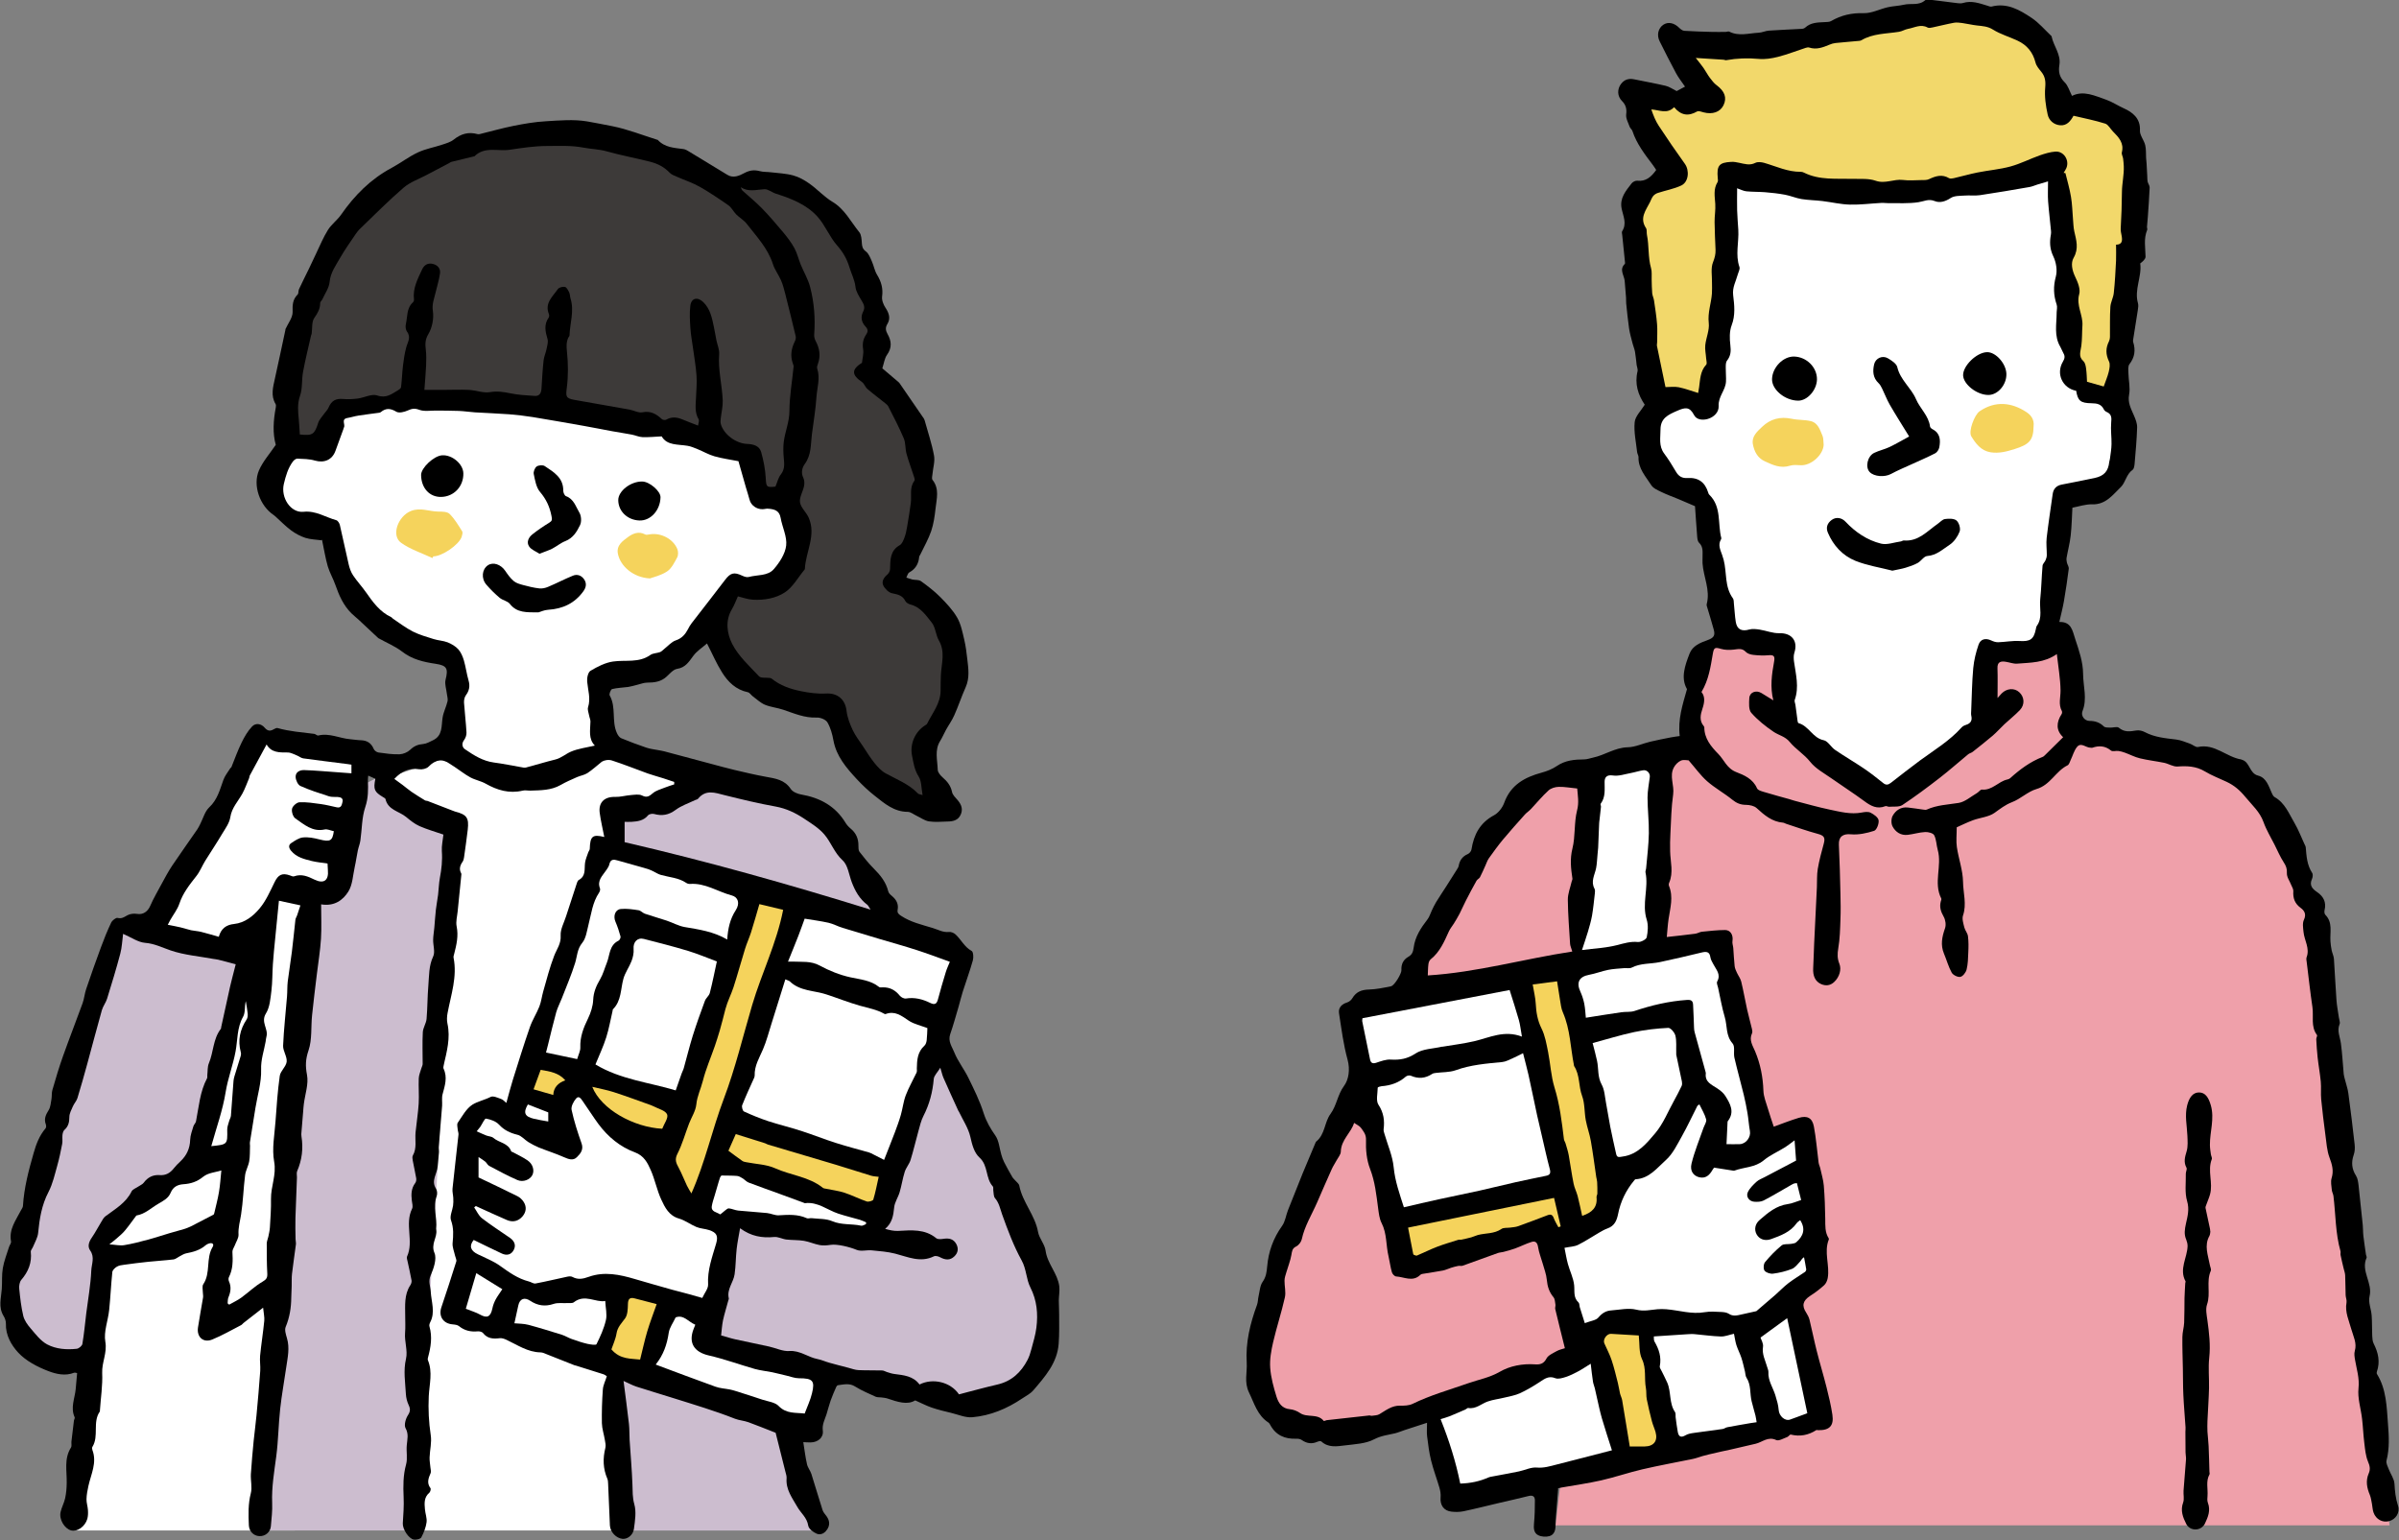 <?xml version="1.0" encoding="UTF-8"?>
<svg id="_レイヤー_2" data-name="レイヤー 2" xmlns="http://www.w3.org/2000/svg" viewBox="0 0 350.31 224.9">
  <rect x="0" y="0" width="350.31" height="224.9" fill="#808080" stroke="none"/>
  <defs>
    <style>
      .cls-1 {
        fill: #f5d35c;
      }

      .cls-1, .cls-2, .cls-3, .cls-4, .cls-5, .cls-6, .cls-7 {
        stroke-width: 0px;
      }

      .cls-2 {
        fill: #efa0aa;
      }

      .cls-3 {
        fill: #000;
      }

      .cls-4 {
        fill: #f2d86b;
      }

      .cls-5 {
        fill: #ccbdcf;
      }

      .cls-6 {
        fill: #3d3a39;
      }

      .cls-7 {
        fill: #fff;
      }
    </style>
  </defs>
  <g id="artwork">
    <g>
      <g>
        <polygon class="cls-7" points="43.05 223.51 10.46 223.51 15.6 178.38 43.05 178.38 43.05 223.51"/>
        <polygon class="cls-7" points="60.76 223.51 90.79 223.51 103.04 113.22 90.64 108.87 65.36 110.59 50.87 115.53 60.76 223.51"/>
        <path class="cls-5" d="M89.76,118.44s9.19-.42,12.65-4.3c0,0,16.41,2.88,18.28,5.04s30.66,65.21,30.66,65.21c0,0,4.46,17.27-2.02,19-6.48,1.73-25.05-1.58-25.05-1.58l-10.08-2.59s2.6,21.24,6.55,24.3h-29.87l-1.3-24.15.16-80.91Z"/>
        <path class="cls-5" d="M60.78,223.51h-22.87l10.16-106.42,7.28-3.65s7.72,8.01,11.44,8.01l-6,102.06Z"/>
        <path class="cls-3" d="M46.91,78.9c-.71-.1-1.54-.11-2.31-.35-.75-.24-1.48-.64-2.11-1.11-.8-.59-1.5-1.32-2.24-1.99-.09-.08-.18-.16-.28-.23-2.01-1.33-3.11-4.33-2.15-6.54.57-1.3,1.57-2.42,2.45-3.72-.47-1.66-.36-3.55,0-5.44.03-.17.05-.39-.03-.52-.73-1.22-.37-2.46-.1-3.7.53-2.38,1.03-4.76,1.54-7.14,0-.03,0-.07,0-.09.38-.84,1.07-1.69,1.05-2.52-.03-1.01,0-1.81.73-2.54.16-.16.09-.54.2-.78.46-.99.96-1.97,1.44-2.96.35-.74.69-1.48,1.05-2.22.56-1.16,1.05-2.37,1.73-3.46.51-.82,1.36-1.43,1.92-2.23,1.97-2.83,4.32-5.21,7.4-6.85,1.3-.7,2.49-1.63,3.82-2.25,1.12-.53,2.39-.74,3.57-1.14.58-.19,1.21-.37,1.67-.74,1.04-.83,2.15-1.16,3.44-.8.11.03.24.03.36,0,1.64-.4,3.28-.87,4.93-1.2,1.55-.31,3.11-.58,4.69-.67,2.02-.12,4.09-.31,6.06.02,1.22.21,2.46.46,3.69.7,2.22.44,4.36,1.3,6.54,1.98.03,0,.07,0,.09.03,1.02,1.11,2.4,1.15,3.75,1.33.29.04.58.22.84.38,1.86,1.12,3.71,2.25,5.56,3.38.87.54,1.75.13,2.44-.24.79-.42,1.46-.52,2.29-.3.52.14,1.09.1,1.63.17,1.09.13,2.21.17,3.26.46.85.23,1.67.7,2.39,1.21,1.15.82,2.12,1.91,3.32,2.63,1.82,1.08,2.69,2.92,3.94,4.45.31.38.33,1.04.37,1.58.03.52.11.87.59,1.23.42.31.64.93.87,1.44.29.64.4,1.37.76,1.96.61,1,.9,1.99.74,3.18-.07.53.19,1.2.51,1.67.51.78.75,1.54.26,2.34-.34.55-.24.99.02,1.46.58,1.03.68,1.99-.07,3.04-.37.52-.45,1.26-.69,1.98.72.61,1.52,1.28,2.31,1.96.07.06.14.12.2.2,1.19,1.72,2.37,3.45,3.56,5.18.05.08.09.17.11.25.47,1.71,1.05,3.4,1.37,5.14.16.85-.14,1.78-.22,2.67-.03.3-.14.71,0,.89,1.05,1.32.59,2.79.44,4.21-.12,1.1-.28,2.22-.63,3.26-.4,1.17-1.03,2.27-1.57,3.39-.07.14-.18.27-.19.42-.09,1-.55,1.74-1.45,2.24-.21.12-.28.49-.42.75.29.09.58.21.88.28.42.09.93.01,1.25.24.99.71,1.96,1.46,2.82,2.32.91.92,1.83,1.89,2.47,3,.55.95.77,2.12,1.03,3.21.23.97.35,1.96.46,2.95.16,1.35.34,2.69-.25,4.01-.6,1.34-1.06,2.75-1.66,4.09-.33.76-.83,1.44-1.23,2.17-.29.53-.52,1.09-.84,1.6-.83,1.33-.39,2.78-.35,4.17,0,.39.38.84.71,1.13.68.59,1.19,1.21,1.38,2.14.09.44.51.83.83,1.2.55.65.8,1.34.42,2.14-.37.79-1.09.96-1.87.97-.92.02-1.86.12-2.76-.02-.63-.1-1.2-.54-1.8-.82-.43-.2-.85-.56-1.28-.57-2,0-3.4-1.22-4.82-2.34-.93-.73-1.81-1.56-2.62-2.43-1.52-1.65-2.99-3.33-3.42-5.67-.16-.9-.42-1.84-.87-2.62-.24-.41-1.02-.73-1.55-.71-1.76.08-3.3-.6-4.9-1.14-.88-.3-1.83-.38-2.68-.73-.64-.27-1.18-.79-1.76-1.22-.26-.19-.46-.55-.74-.61-1.74-.36-2.89-1.5-3.76-2.89-.8-1.26-1.39-2.66-2.2-4.23-.71.62-1.5,1.12-2.01,1.82-.64.87-1.14,1.7-2.36,1.89-.56.09-1.06.7-1.53,1.13-.82.76-1.8.88-2.85.88-.47,0-.94.2-1.41.31-.45.11-.89.25-1.34.32-.79.11-1.6.12-2.36.31-.19.05-.46.73-.35.93.98,1.73.25,3.77,1.06,5.51.13.29.36.63.63.74,1.2.5,2.42.95,3.65,1.37.55.19,1.14.25,1.71.36.3.06.61.1.91.18,2.32.62,4.64,1.24,6.96,1.86,1.1.29,2.19.6,3.3.86,1.52.36,3.05.72,4.59,1,1.39.25,2.74.43,3.63,1.78.28.42.96.71,1.5.8,2.76.48,5.01,1.68,6.5,4.14.19.31.45.6.73.83.81.66,1.17,1.5,1.15,2.53,0,.3,0,.67.16.88.66.85,1.33,1.69,2.09,2.45.96.96,1.78,1.97,2.11,3.33.06.26.33.5.56.69.62.52.96,1.16.81,1.96-.09.5.12.66.51.92,1.42.94,3.04,1.29,4.63,1.78.79.24,1.49.67,2.37.57.3-.03.7.14.93.35.83.75,1.29,1.84,2.36,2.42.25.13.3.95.18,1.38-.43,1.54-.99,3.04-1.47,4.56-.23.72-.4,1.46-.61,2.19-.4,1.35-.77,2.71-1.23,4.04-.36,1.03.28,1.84.6,2.65.52,1.3,1.43,2.43,2.05,3.7.82,1.68,1.67,3.38,2.23,5.16.4,1.24.99,2.25,1.72,3.29.53.76.59,1.85.87,2.79.11.37.23.74.41,1.09.37.73.77,1.44,1.18,2.15.1.18.27.33.41.49.22.26.57.5.62.79.47,2.43,2.3,4.3,2.74,6.76.17.95.98,1.79,1.1,2.73.26,1.93,1.77,3.33,2,5.21.08.68-.06,1.38-.07,2.07,0,.67.06,1.34.05,2.01,0,1.44.04,2.88-.07,4.32-.21,2.8-1.99,4.79-3.7,6.79-.43.5-1.07.82-1.64,1.2-2.2,1.48-4.62,2.5-7.26,2.73-.99.09-2.03-.37-3.04-.62-.96-.23-1.93-.46-2.87-.78-.75-.25-1.47-.63-2.44-1.06-1.15.72-2.59.21-4.04-.27-.29-.1-.6-.12-.9-.16-.28-.04-.58,0-.82-.1-1.02-.47-2.06-.9-3-1.49-.84-.54-1.66-.3-2.5-.2-.1.01-.22.13-.26.23-.29.67-.59,1.33-.83,2.02-.23.65-.39,1.33-.6,2-.25.78-.66,1.48-.54,2.39.13,1-.7,1.7-1.78,1.72-.43,0-.86-.03-1.07-.04.18,1.1.3,2.17.54,3.22.11.5.48.93.64,1.42.56,1.76,1.07,3.54,1.64,5.3.11.33.39.61.6.91.41.59.49,1.21.11,1.83-.36.6-.96.94-1.57.69-.51-.21-1.17-.72-1.24-1.18-.18-1.18-1.08-1.83-1.6-2.75-.74-1.3-1.69-2.52-1.56-4.16.03-.32-.1-.66-.18-.99-.49-1.96-.98-3.92-1.42-5.66-1.36-.53-2.65-1.06-3.97-1.54-.64-.23-1.35-.27-1.97-.51-2.94-1.16-5.97-2.06-8.99-3.01-1.8-.57-3.61-1.1-5.4-1.68-.61-.2-1.18-.52-1.88-.83.27,2.13.56,4.2.79,6.27.09.79.05,1.59.1,2.38.14,2.15.33,4.3.41,6.46.04.97-.01,1.88.27,2.88.32,1.11.11,2.41-.05,3.61-.13.94-.96,1.53-1.67,1.46-.92-.09-1.79-.99-1.84-1.95-.1-2.03-.17-4.07-.26-6.1-.01-.24-.02-.51-.11-.72-.64-1.48-.68-2.97-.29-4.52.09-.36-.01-.79-.08-1.17-.13-.81-.41-1.62-.43-2.43-.03-1.64.02-3.28.14-4.92.04-.62.36-1.22.58-1.94-.11-.06-.29-.22-.51-.29-1.34-.43-2.69-.85-4.03-1.27-.06-.02-.13-.01-.18-.04-1.33-.53-2.66-1.06-3.99-1.58-.32-.12-.64-.3-.97-.3-1.88-.03-3.37-1.09-4.98-1.84-.3-.14-.66-.27-.98-.23-.94.11-1.79.08-2.44-.76-.14-.18-.54-.27-.8-.24-1.01.09-1.9-.11-2.7-.76-.23-.19-.61-.23-.93-.26-1.38-.11-2.09-1.19-1.65-2.49.75-2.23,1.48-4.46,2.18-6.7.07-.24-.12-.56-.18-.84-.13-.61-.41-1.24-.36-1.83.11-1.14.18-2.2-.23-3.34-.22-.6.2-1.42.3-2.14.05-.37.05-.74.03-1.12-.02-.46-.16-.92-.11-1.37.27-2.63.59-5.25.87-7.88.03-.24-.09-.48-.11-.73-.02-.34-.15-.77,0-1,.65-.94,1.24-2.07,2.15-2.65.77-.48,1.78-.68,2.66-1.13.37-.19,1.04.13,1.54.31.29.1.52.39.75.57.33-1.17.6-2.27.94-3.35.81-2.58,1.61-5.17,2.5-7.73.36-1.04.98-1.98,1.38-3,.28-.71.36-1.49.57-2.22.5-1.74.94-3.5,1.59-5.18.38-.98,1.03-1.77.95-2.98-.05-.92.5-1.87.79-2.8.49-1.52.99-3.05,1.49-4.57.09-.26.17-.62.37-.73,1.07-.58.79-1.59.91-2.5.07-.53.31-1.04.48-1.56.06-.17.21-.32.21-.49.06-1.85.4-2.15,2.12-1.73-.23-1.19-.51-2.35-.67-3.53-.2-1.53.72-2.37,2.26-2.32.76.02,1.52-.21,2.29-.27.55-.04,1.19-.16,1.63.06.72.37,1.07.1,1.59-.34.46-.39,1.12-.56,1.71-.8.46-.19.94-.32,1.4-.48,0-.12,0-.24,0-.36-.53-.18-1.06-.36-1.59-.53-.75-.24-1.52-.44-2.26-.7-1.75-.63-3.47-1.33-5.24-1.9-.52-.17-1.15-.03-1.48.18-.7.56-1.36,1.17-2.1,1.66-.45.29-1.03.37-1.53.59-.81.36-1.63.71-2.39,1.15-1.39.79-2.9.77-4.42.82-.37.01-.76-.09-1.11,0-1.97.47-3.72-.06-5.42-1.02-.69-.39-1.52-.53-2.22-.91-.81-.44-1.53-1.02-2.3-1.53-.22-.15-.46-.28-.68-.44-1.17-.84-2.15-.6-3.13.4-.29.3-.93.45-1.37.38-1.42-.23-2.53.24-3.63,1.41.44.32.84.6,1.22.89.44.33.85.69,1.3,1,.64.44,1.31.84,1.97,1.25.1.06.25.04.36.08,1.22.47,2.43.94,3.65,1.41.12.04.23.09.35.13,1.74.45,2.07.91,1.87,2.67-.16,1.35-.35,2.69-.54,4.04-.03.21-.09.44-.2.61-.38.54-.56,1.09-.21,1.72.03.05.03.12.02.18-.18,1.79-.36,3.57-.54,5.36-.07.73-.29,1.5-.15,2.19.29,1.41-.02,2.7-.36,4.03-.05.18-.12.38-.09.54.56,2.79-.37,5.41-.87,8.07-.1.51-.13,1.07-.02,1.57.46,2.11-.1,4.1-.56,6.11-.03.14-.07.32-.02.44.63,1.3.19,2.53-.14,3.79-.14.52-.02,1.11-.06,1.66-.15,2-.33,4-.49,5.99-.02.27.05.54.03.81-.05.68-.14,1.37-.19,2.05-.08,1.08-1,2.08-.24,3.25.18.27.21.77.1,1.08-.59,1.59.1,3.19-.08,4.78,0,.06.01.12.02.18.16,1.11-.83,2.02-.27,3.34.37.87-.11,2.27-.55,3.28-.4.91-.03,1.59.01,2.39.08,1.46.69,3-.08,4.46-.09.18-.17.43-.11.61.44,1.52.2,3.01-.2,4.49-.04.14-.08.32-.02.45.71,1.73.21,3.5.12,5.24-.09,1.92,0,3.8.29,5.71.16,1.05-.13,2.15-.17,3.23-.02.48.08.97.12,1.46.02.28.13.59.04.82-.32.75-.61,1.45-.03,2.22.09.12-.02.54-.17.67-.78.66-.72,1.53-.64,2.39.05.65.32,1.31.24,1.92-.1.76-.41,1.53-.77,2.21-.13.24-.72.37-1.07.32-.78-.11-1.68-1.56-1.63-2.37.08-1.28.18-2.56.12-3.83-.07-1.62-.08-3.19.36-4.78.24-.88.01-1.88.1-2.81.07-.85.31-1.61-.18-2.49-.24-.44.01-1.36.34-1.87.37-.57.38-.94.11-1.51-.23-.49-.37-1.06-.4-1.6-.09-1.71-.39-3.4.02-5.16.27-1.17-.24-2.51-.14-3.75.07-.85.02-1.66.02-2.49,0-1.49-.17-3.1.74-4.48.13-.19.22-.48.19-.69-.16-.93-.39-1.86-.58-2.78-.05-.24-.16-.54-.08-.73,1.02-2.24-.38-4.73.73-6.97.16-.31.02-.79-.03-1.19-.11-.92-.1-1.79.5-2.58.13-.17.17-.46.14-.68-.15-.87-.35-1.74-.51-2.61-.04-.24-.09-.54.02-.73.61-1.07.29-2.23.39-3.35.14-1.41.37-2.82.46-4.23.07-1.22-.04-2.45.01-3.68.02-.5.25-1,.39-1.5.06-.2.18-.4.18-.6,0-1.54-.06-3.09.02-4.63.03-.66.49-1.29.55-1.95.14-1.62.12-3.26.26-4.88.12-1.42.05-2.85.7-4.23.32-.67-.02-1.63,0-2.46.01-.58.12-1.16.17-1.74.08-.88.13-1.77.23-2.65.08-.72.23-1.44.32-2.16.1-.82.11-1.65.26-2.46.25-1.3.39-2.59.29-3.92-.05-.78.14-1.58.23-2.42-1.21-.42-2.39-.75-3.5-1.24-.72-.32-1.35-.84-1.97-1.35-1.02-.83-2.63-1-2.99-2.6-.03-.11-.22-.2-.35-.28-1.28-.77-1.44-1.12-1.13-2.68-.3-.13-.62-.28-1.04-.46-.02.3-.06.5-.05.69.05,1.32.07,2.57-.38,3.9-.52,1.54-.48,3.26-.72,4.9-.07.49-.27.95-.37,1.44-.17.8-.27,1.61-.45,2.4-.27,1.22-.31,2.61-.94,3.61-.77,1.22-2.01,2.18-3.97,1.86,0,1.74.08,3.39-.02,5.02-.11,1.72-.39,3.44-.6,5.15-.24,2.01-.5,4.01-.7,6.02-.18,1.72.02,3.55-.52,5.14-.44,1.29-.47,2.27-.22,3.58.25,1.33-.28,2.8-.46,4.22-.05.36-.07.73-.1,1.09-.08,1.01-.17,2.02-.25,3.03-.02.21-.04.43,0,.64.28,1.75.08,3.43-.63,5.07-.11.26-.02.61-.03.91-.07,1.98-.16,3.95-.22,5.93-.03,1.03,0,2.07.02,3.11,0,.25.08.5.05.74-.18,1.43-.41,2.85-.57,4.28-.07.61-.03,1.23-.05,1.84-.01.55-.05,1.1-.06,1.65-.01,1.48-.24,2.91-.82,4.3-.18.44.04,1.1.19,1.63.43,1.43.1,2.83-.1,4.23-.29,2.04-.67,4.07-.89,6.11-.25,2.3-.27,4.62-.57,6.91-.3,2.27-.69,4.51-.6,6.81.05,1.14-.09,2.28-.19,3.42-.07.85-.82,1.47-1.67,1.43-.85-.03-1.5-.7-1.54-1.57-.07-1.56-.12-3.11.28-4.67.23-.88-.04-1.87.01-2.81.1-1.63.26-3.25.41-4.87.12-1.23.3-2.45.41-3.69.2-2.17.4-4.34.55-6.52.05-.73-.09-1.48-.02-2.21.17-1.71.44-3.4.61-5.11.05-.53-.09-1.08-.17-1.91-1.09.85-1.98,1.54-2.87,2.24-.12.1-.21.24-.35.31-1.4.72-2.76,1.51-4.21,2.1-1.3.53-2.29-.36-2.08-1.76.22-1.46.5-2.92.74-4.38.04-.24-.03-.49-.03-.74,0-.4-.13-.91.06-1.19,1.12-1.66.35-3.77,1.37-5.45.24-.4-.03-.66-.51-.51-.18.05-.36.13-.5.25-.82.73-1.83,1-2.88,1.2-.34.07-.66.3-.98.46-.28.14-.54.38-.82.42-1.24.15-2.49.22-3.73.35-1.17.12-2.33.27-3.49.43-.36.05-.76.09-1.07.28-.29.17-.64.5-.67.8-.19,1.84-.27,3.69-.46,5.52-.16,1.56-.82,3.17-.56,4.64.29,1.65-.53,3.02-.46,4.58.08,1.8-.21,3.62-.33,5.44,0,.06,0,.14-.02.18-1.09,1.57-.09,3.57-1.08,5.16-.07.11-.05.31,0,.45.7,1.85-.2,3.52-.58,5.25-.14.64-.27,1.3-.28,1.95-.01.52.18,1.04.21,1.57.03.43.02.88-.09,1.29-.33,1.13-1.47,1.92-2.35,1.69-.97-.25-1.79-1.58-1.56-2.67.15-.69.52-1.34.67-2.03.16-.73.22-1.49.23-2.23.04-1.74-.42-3.53.62-5.17.14-.22.04-.59.07-.89.11-1.01.24-2.01.36-3.02.02-.18.17-.39.11-.52-.64-1.4.02-2.74.15-4.1.07-.76.13-1.52.21-2.35-.11-.01-.31-.1-.45-.05-1.28.51-2.62.19-3.72-.23-1.61-.61-3.3-1.49-4.44-2.72-.98-1.06-1.85-2.53-1.79-4.22.01-.38-.14-.81-.35-1.14-.78-1.28-.34-2.61-.25-3.94.07-1.01-.02-2.04.15-3.03.18-1.04.58-2.05.9-3.07.09-.28.34-.58.3-.82-.34-1.79.72-3.11,1.45-4.55.11-.21.28-.42.29-.64.16-2.65.83-5.18,1.56-7.72.38-1.34.84-2.55,1.74-3.61.1-.12.11-.41.04-.58-.3-.79-.01-1.41.41-2.08.28-.44.31-1.05.41-1.59.08-.45.01-.93.14-1.36.48-1.66.97-3.32,1.55-4.94.92-2.59,1.92-5.14,2.86-7.73.24-.66.29-1.39.52-2.06.69-2.04,1.4-4.06,2.15-6.08.45-1.23.94-2.44,1.5-3.62.15-.32.69-.75.94-.69.65.17,1.01-.18,1.5-.42.38-.19.91-.24,1.33-.17.87.15,1.56-.31,1.93-1.16.49-1.12,1.11-2.18,1.69-3.26.48-.88.95-1.77,1.51-2.61,1.2-1.79,2.46-3.54,3.68-5.32.16-.22.27-.48.4-.72.44-.84.69-1.88,1.34-2.49,1.21-1.13,1.55-2.58,2.07-4.01.22-.62.67-1.15,1.02-1.72.03-.05.12-.07.14-.12.49-1.2.92-2.43,1.49-3.59.41-.84.9-1.7,1.54-2.37.52-.55,1.33-.42,1.83.17.45.53.84.53,1.36.22.16-.09.38-.2.53-.16,1.75.5,3.56.62,5.36.85.2.03.42.28.58.24,1.63-.4,3.1.41,4.66.54.52.04,1.05.14,1.57.15.91.03,1.51.42,1.87,1.27.1.24.43.48.69.52,1.02.14,2.06.3,3.09.26.53-.02,1.16-.29,1.55-.66.56-.54,1.13-.78,1.89-.84.48-.04.96-.32,1.42-.54,1.46-.69,1.22-2.08,1.42-3.33.13-.81.53-1.56.72-2.37.08-.34-.06-.73-.1-1.1-.07-.68-.34-1.41-.19-2.03.41-1.64.22-2.09-1.44-2.34-1.76-.26-3.43-.64-4.9-1.78-1.02-.79-2.26-1.29-3.4-1.93-.03-.02-.06-.02-.08-.04-.94-.88-1.88-1.77-2.83-2.65-.36-.33-.75-.64-1.1-.98-1.16-1.15-1.8-2.6-2.33-4.12-.32-.93-.84-1.8-1.12-2.74-.34-1.18-.53-2.4-.84-3.87Z"/>
        <path class="cls-6" d="M101.93,62.15c-.82-.32-1.54-.58-2.24-.88-.81-.35-1.6-.45-2.41.02-.15.09-.5.04-.63-.08-.81-.75-1.63-1.24-2.84-1-.57.12-1.24-.27-1.87-.39-2.7-.49-5.4-.96-8.1-1.43-1.24-.22-1.23-.53-1.07-1.79.22-1.72.2-3.51.02-5.24-.08-.74-.11-1.38.19-2.04.05-.11.18-.21.18-.32.06-1.8.72-3.59.15-5.41-.09-.29-.07-.63-.2-.89-.15-.31-.36-.74-.62-.8-.32-.07-.87.08-1.04.33-.74,1.08-1.95,2.03-1.3,3.63.06.15.06.41-.04.54-.71,1.01-.48,2.03-.16,3.11.13.45-.05,1.01-.15,1.5-.11.54-.36,1.07-.42,1.61-.15,1.37-.23,2.75-.31,4.13-.04.64-.28,1.12-.99,1.07-1.19-.08-2.39-.14-3.55-.38-1.01-.21-1.93-.35-2.99-.17-.98.16-2.05-.28-3.09-.33-1.25-.06-2.5,0-3.75,0-.86,0-1.72,0-2.73,0,.1-1.32.2-2.44.25-3.56.03-.76.05-1.53-.04-2.28-.09-.82-.13-1.47.37-2.31.56-.93.82-2.28.66-3.36-.16-1.02.18-1.78.38-2.65.22-.95.53-1.89.66-2.86.1-.68-.33-1.2-1.01-1.37-.73-.19-1.28.11-1.6.79-.64,1.39-1.39,2.76-1.19,4.39.02.14-.05.33-.15.42-.96.87-.78,2.11-1.04,3.21-.08.33-.02.81.17,1.07.64.85.08,1.55-.12,2.33-.22.84-.36,1.71-.46,2.58-.13,1.07-.16,2.14-.29,3.21-.02.17-.28.35-.47.46-.92.54-1.7,1.2-3.02.74-.79-.27-1.86.32-2.81.45-.7.09-1.42.13-2.11.07-1.13-.1-1.74.23-2.19,1.28-.13.31-.41.57-.61.85-.31.45-.73.86-.89,1.36-.53,1.67-.81,1.9-2.68,1.69-.05-.7-.08-1.44-.15-2.17-.11-1.17-.24-2.28.18-3.48.38-1.08.22-2.33.44-3.49.33-1.79.77-3.55,1.17-5.32.02-.09.08-.17.09-.26.11-.78-.02-1.74.39-2.31.49-.7.85-1.32.85-2.17,0-.18.23-.35.32-.54.38-.84.98-1.66,1.06-2.54.13-1.38.9-2.39,1.52-3.49.68-1.19,1.48-2.31,2.25-3.45.21-.31.44-.61.71-.86,2.09-2.01,4.13-4.08,6.33-5.97.94-.81,2.2-1.24,3.31-1.83,1.11-.59,2.22-1.17,3.33-1.75.11-.06.21-.15.32-.18,1.09-.27,2.19-.53,3.29-.8.03,0,.07,0,.09-.02,1.49-1.48,3.42-.69,5.14-.95,1.81-.27,3.63-.55,5.45-.55,1.76,0,3.53-.11,5.33.24,1.11.21,2.26.22,3.42.55,2.07.58,4.19.97,6.28,1.5,1.2.31,2.08.78,2.89,1.62.29.3.74.44,1.14.62,1.08.48,2.23.85,3.25,1.43,1.44.82,2.82,1.75,4.18,2.7.46.33.73.91,1.14,1.33.49.49,1.14.85,1.55,1.39,1.43,1.85,3.07,3.56,3.81,5.87.26.82.82,1.54,1.17,2.34.28.64.46,1.32.63,2,.52,2.05,1.03,4.11,1.52,6.17.06.24,0,.54-.12.77-.52,1.05-.69,2.11-.29,3.24.05.14.12.3.11.44-.21,2.16-.6,4.32-.61,6.48,0,1.6-.64,3.01-.83,4.53-.09.76-.07,1.54,0,2.3.08.86.19,1.66-.42,2.44-.39.49-.53,1.17-.79,1.78-1.32.16-1.35.03-1.42-1.24-.07-1.28-.32-2.57-.67-3.81-.26-.92-1.17-1.15-2.04-1.18-1.62-.06-3.43-1.38-3.85-2.91-.07-.25-.04-.54-.01-.81.09-.87.32-1.75.29-2.61-.09-2.27-.7-4.49-.52-6.79.05-.65-.26-1.33-.4-2-.13-.67-.24-1.34-.38-2-.27-1.3-.53-2.6-1.54-3.59-.83-.81-1.75-.61-1.89.52-.14,1.08-.06,2.21.01,3.31.06.92.23,1.83.36,2.75.18,1.38.44,2.75.53,4.13.08,1.07-.03,2.14-.07,3.22-.04,1.08-.23,2.16.38,3.18.13.22-.05.62-.08.92Z"/>
        <path class="cls-7" d="M96.63,63.74c.77,1.33,2.33,1.13,3.75,1.36.51.08,1.01.3,1.5.5.83.34,1.61.8,2.46,1.04,1.12.32,2.28.47,3.49.71.36,1.25.72,2.54,1.09,3.83.18.61.38,1.21.54,1.82.2.78,1.01,1.39,1.89,1.36.28,0,.56-.1.83-.07.87.07,1.62.24,1.81,1.33.24,1.37.96,2.75.81,4.05-.14,1.21-.96,2.47-1.8,3.44-.88,1.03-2.41.81-3.66,1.15-.28.08-.67-.05-.96-.19-1.22-.57-1.72-.41-2.52.64-1.6,2.12-3.25,4.2-4.87,6.31-.21.27-.38.57-.53.87-.4.76-.89,1.33-1.78,1.63-.62.21-1.11.8-1.66,1.23-.21.16-.4.39-.63.48-.46.17-1.04.15-1.42.42-1.69,1.2-3.63.69-5.47.96-1.14.17-2.26.75-3.27,1.35-.36.21-.54,1.04-.49,1.57.11,1.25.54,2.47.13,3.76-.11.34.08.79.15,1.18.05.3.2.6.2.9-.02,1.25-.33,2.53.64,3.51-1.24.3-2.45.44-3.51.9-.76.33-1.4.93-2.26,1.14-1.44.35-2.86.8-4.29,1.17-.22.06-.49-.02-.73-.06-1.31-.22-2.61-.5-3.93-.67-1.63-.21-2.95-1.06-4.24-1.94-.36-.24-.55-.78-.15-1.32.23-.3.39-.75.37-1.12-.08-1.45-.26-2.9-.36-4.35-.02-.36.06-.8.26-1.08.51-.68.64-1.36.4-2.18-.28-.96-.4-1.96-.68-2.92-.17-.58-.43-1.19-.82-1.63-.4-.44-.98-.78-1.55-1.01-.64-.25-1.37-.27-2.04-.48-1.03-.32-2.08-.62-3.04-1.1-1.02-.52-1.94-1.23-2.9-1.87-.1-.07-.17-.19-.28-.24-1.64-.77-2.65-2.17-3.65-3.6-.59-.85-1.32-1.62-1.89-2.48-.32-.47-.52-1.05-.65-1.61-.45-1.91-.84-3.84-1.29-5.75-.06-.27-.3-.65-.52-.71-1.58-.43-2.98-1.42-4.78-1.23-1.88.2-3.36-2.06-2.88-4.07.28-1.17.6-2.3,1.32-3.27.15-.2.44-.43.65-.42.86.04,1.75.04,2.56.28,1.35.39,2.52-.09,3-1.4.39-1.07.78-2.14,1.17-3.21.02-.06.02-.13.05-.18.31-.43-.47-1.26.54-1.43.54-.09,1.08-.27,1.62-.35.99-.16,1.99-.27,2.98-.41.09-.01.2-.04.26-.09.75-.63,1.43-.57,2.28-.06.39.23,1.16.04,1.65-.18.6-.27,1.02-.36,1.7-.1.73.27,1.63.1,2.46.11,1.1.02,2.2,0,3.3.05.79.03,1.58.16,2.37.21,1.66.1,3.32.16,4.98.28,1.16.09,2.31.23,3.46.41,2.5.41,4.98.85,7.47,1.29,1.37.24,2.73.52,4.1.77.96.18,1.93.31,2.89.5.53.1,1.04.35,1.57.37.87.03,1.74-.06,2.76-.11Z"/>
        <path class="cls-6" d="M134.79,116.13c-.48-.15-.67-.15-.75-.25-1.32-1.38-3.07-2.04-4.69-2.93-.63-.34-1.17-.92-1.63-1.49-.63-.78-1.16-1.64-1.71-2.48-.51-.77-1.1-1.52-1.49-2.35-.41-.88-.79-1.84-.9-2.79-.18-1.7-1.33-2.66-3-2.56-1.22.07-2.49-.1-3.7-.35-1.51-.31-2.99-.81-4.22-1.81-.07-.06-.17-.09-.26-.11-.54-.08-1.31.06-1.6-.24-1.41-1.5-3.01-2.95-3.92-4.73-.74-1.46-1.07-3.37-.04-5.08.33-.54.54-1.15.87-1.87.65.15,1.43.45,2.22.49,1.64.09,3.33-.21,4.64-1.07,1.16-.76,1.91-2.16,2.83-3.27.04-.05.09-.1.09-.16.12-2.51,1.7-4.92.55-7.5-.35-.78-1.14-1.44-1.26-2.22-.11-.74.43-1.57.59-2.38.08-.38.06-.85-.1-1.19-.38-.75-.17-1.51.2-2.02.99-1.34.86-2.88,1.05-4.36.23-1.8.54-3.59.66-5.4.09-1.39.58-2.77.11-4.19-.07-.2.03-.48.11-.7.42-1.16.24-2.25-.33-3.31-.15-.28-.24-.63-.22-.94.18-2.35,0-4.68-.59-6.95-.29-1.14-.93-2.19-1.38-3.29-.32-.79-.51-1.64-.91-2.38-.45-.83-1.04-1.6-1.65-2.33-1.01-1.21-2.03-2.4-3.13-3.53-.87-.89-1.85-1.68-2.77-2.52-.13-.11-.21-.27-.29-.54,1.13.76,2.28.36,3.45.3.55-.03,1.11.48,1.7.66,2.26.72,4.48,1.59,6.07,3.37,1.11,1.24,1.73,2.91,2.83,4.16.87.99,1.43,1.94,1.82,3.22.28.94.76,1.81.88,2.85.07.69.52,1.37.89,2,.32.53.56.99.23,1.62-.39.76-.26,1.54.33,2.16.37.39.42.72.13,1.15-.46.67-.6,1.37-.46,2.2.1.61-.1,1.27-.17,1.95-1.55.99-1.54,1.77,0,2.82.33.23.47.73.78,1,.83.72,1.72,1.37,2.57,2.06.18.15.39.3.49.5.78,1.54,1.59,3.07,2.26,4.66.29.68.2,1.51.4,2.24.29,1.07.69,2.11,1.03,3.17.08.25.24.63.13.78-.76,1.01-.39,2.16-.53,3.25-.15,1.16-.34,2.32-.54,3.48-.09.54-.2,1.09-.4,1.61-.15.39-.35.89-.67,1.07-1.43.81-1.38,2.14-1.42,3.49,0,.27-.18.62-.39.8-.54.45-.88,1.03-.59,1.62.24.48.79,1.02,1.29,1.12.82.17,1.51.3,1.92,1.13.12.24.47.44.75.51,1.47.37,2.26,1.59,3.1,2.63.56.69.58,1.8,1.04,2.61.97,1.66.39,3.35.3,5.05-.04.77-.03,1.54-.04,2.3-.01,1.87-1.21,3.26-1.97,4.82-.05.1-.18.17-.28.23-1.49.94-2.26,2.73-1.92,4.44.21,1.05.35,2.08.97,3.05.43.66.37,1.63.57,2.71Z"/>
        <path class="cls-5" d="M140.01,203.6c-1.2-1.76-3.78-2.4-5.74-1.41-.91-1.25-2.32-1.36-3.7-1.54-.36-.05-.71-.17-1.06-.28-.24-.07-.46-.23-.7-.23-1.15-.03-2.3,0-3.44-.05-.5-.02-.99-.21-1.48-.34-.93-.24-1.87-.48-2.79-.74-.58-.16-1.14-.43-1.74-.54-1.4-.27-2.54-1.28-4.11-1.17-.95.07-1.94-.43-2.93-.65-1.62-.36-3.26-.68-4.88-1.04-.69-.15-1.36-.37-2.14-.59.09-.76.13-1.5.28-2.22.21-.96.51-1.89.76-2.84.03-.12.11-.25.08-.36-.31-1.32.68-2.32.85-3.5.18-1.22.16-2.47.3-3.7.11-.97.31-1.93.5-3.03,1.6,1.18,3.21,1.45,4.97,1.28.58-.06,1.19.3,1.8.37.85.1,1.72.05,2.56.19.78.13,1.52.48,2.3.62.5.09,1.05.05,1.57-.03.98-.16,2.84.32,3.83.73.64.26,1.46,0,2.2.07,1.15.11,2.31.2,3.42.48,1.87.48,3.68,1.36,5.66.39.23-.11.66,0,.92.15.74.39,1.43.47,2.06-.14.53-.51.64-1.13.29-1.79-.42-.78-1.1-.9-1.91-.77-.33.05-.8.09-1.02-.09-1.68-1.38-3.63-1.17-5.58-1.07-.61.03-1.23-.11-1.89-.3,1.04-.87,1.2-1.95,1.32-3.13.07-.76.58-1.47.8-2.23.29-.97.43-1.99.74-2.96.19-.61.66-1.13.85-1.73.43-1.38.75-2.8,1.14-4.19.21-.76.39-1.56.75-2.26.87-1.7,1.34-3.48,1.5-5.39.04-.49.54-.95.96-1.64.21.68.29,1.1.46,1.48.7,1.6,1.43,3.19,2.16,4.79.03.06.08.1.1.16.58,1.21,1.36,2.37,1.66,3.65.26,1.15.54,2.31,1.35,3.05,1.29,1.17.85,3.02,1.94,4.21.11.13.03.42.07.63.06.36.03.82.24,1.07.6.7.75,1.54,1.04,2.37.82,2.29,1.68,4.6,2.85,6.72.72,1.3.66,2.75,1.29,3.98.95,1.87,1.12,3.83.87,5.84-.13,1.06-.46,2.1-.73,3.14-.14.54-.31,1.08-.56,1.57-.95,1.83-2.33,3.13-4.42,3.61-1.86.43-3.7.94-5.6,1.43Z"/>
        <path class="cls-5" d="M17.98,136.38c1.22.53,2.19,1.23,3.21,1.31,1.38.11,2.49.69,3.73,1.11,1.99.68,4.16.85,6.25,1.24.24.04.49.06.73.12.76.19,1.51.4,2.52.66-.14.53-.32,1.26-.51,1.99-.11.42-.22.84-.31,1.26-.44,1.97-.87,3.95-1.3,5.92-.02.09,0,.2-.06.27-1.14,1.47-1.05,3.38-1.74,5.02-.22.52-.16,1.15-.23,1.73-.02.15.03.33-.03.45-1.05,1.97-1.2,4.17-1.62,6.3-.05.25-.3.46-.38.72-.19.65-.45,1.31-.47,1.97-.04,1.28-.52,2.3-1.43,3.16-.34.32-.68.65-.96,1.01-.53.68-1.17,1.06-2.07.99-.97-.07-1.74.32-2.33,1.12-.17.23-.49.35-.73.52-.35.25-.87.41-1.04.75-.83,1.69-2.4,2.56-3.81,3.62-.28.21-.46.57-.65.89-.45.73-.84,1.5-1.33,2.21-.43.62-.68,1.29-.25,1.9.7.98.2,1.99.16,2.94-.09,2.08-.47,4.15-.73,6.22-.18,1.5-.32,3.01-.57,4.49-.05.28-.51.66-.81.7-1.5.17-3.04.05-4.34-.64-.95-.51-1.68-1.49-2.41-2.34-.46-.53-.91-1.16-1.07-1.82-.31-1.3-.46-2.64-.59-3.97-.04-.43.05-1,.31-1.3,1.02-1.19,1.55-2.5,1.38-4.08-.03-.23.22-.48.32-.73.27-.67.68-1.33.75-2.03.2-2.08.52-4.08,1.51-5.98.62-1.19.92-2.57,1.29-3.88.29-1.03.51-2.09.71-3.14.08-.42,0-.86.04-1.28.03-.26.1-.59.27-.75.59-.52.74-1.14.74-1.91,0-.52.3-1.05.52-1.56.18-.42.53-.77.66-1.2.51-1.65.97-3.31,1.43-4.98.72-2.62,1.4-5.25,2.14-7.87.17-.58.58-1.09.76-1.67.67-2.17,1.34-4.35,1.92-6.55.25-.92.28-1.9.42-2.94Z"/>
        <path class="cls-7" d="M69.62,165.2c.29-.36.41-.5.52-.65.28-.42.63-1.23.83-1.19.67.12,1.45.39,1.89.87.77.83,1.64,1.23,2.7,1.49.58.14,1.04.72,1.58,1.06.49.3,1,.57,1.52.79,1.22.49,2.49.89,3.69,1.42.67.29,1.33.56,1.89,0,.53-.52,1.01-1.1.68-2.02-.57-1.6-1.09-3.22-1.45-4.87-.11-.5.27-1.23.65-1.67.42-.5.76.08.99.41.78,1.1,1.49,2.25,2.29,3.33,1.39,1.86,3.15,3.32,5.32,4.12,1.32.49,1.84,1.53,2.31,2.6.61,1.38.89,2.9,1.52,4.27.54,1.17,1.13,2.38,2.61,2.8.89.26,1.67.87,2.54,1.23.58.24,1.25.25,1.85.45,1.13.37,1.34.87,1.02,1.98-.57,1.95-1.29,3.86-1.17,5.97.03.59-.51,1.22-.85,1.96-.66-.19-1.35-.39-2.05-.58-.77-.21-1.54-.4-2.31-.61-1.83-.52-3.66-1.03-5.48-1.57-2.22-.66-4.47-1.13-6.72-.33-.87.31-1.58.46-2.4.02-.19-.11-.5-.09-.73-.04-1.56.33-3.11.71-4.67,1-.29.05-.64-.22-.97-.3-1.61-.41-2.9-1.35-4.23-2.3-.97-.69-2.12-1.13-3.2-1.66-1.11-.53-1.31-1.24-.62-2.1,1.38.67,2.73,1.34,4.1,1.98.73.34,1.38.19,1.75-.52.38-.73.06-1.33-.56-1.77-1.36-.95-2.77-1.84-4.07-2.85-.5-.38-.77-1.05-1.15-1.59.08-.07.16-.13.24-.2,1.51.68,3.02,1.39,4.54,2.04.86.37,1.67.18,2.28-.53.56-.66.63-1.43.14-2.16-.21-.32-.54-.62-.88-.79-1.88-.94-3.78-1.83-5.68-2.74v-2.98c.43.29.73.46.99.68.21.18.33.49.56.61,1.36.72,2.71,1.46,4.12,2.07.85.37,1.86-.06,2.19-.73.33-.66.08-1.6-.69-2.13-.68-.47-1.43-.81-2.16-1.21-.08-.04-.22-.06-.24-.12-.43-1.23-1.78-1.25-2.6-1.96-.25-.22-.69-.22-1.03-.35-.44-.17-.86-.37-1.42-.62Z"/>
        <path class="cls-7" d="M114.66,143.01c.39.18.56.21.66.3,1.49,1.45,3.54,1.32,5.34,1.91,1.63.53,3.22,1.17,4.87,1.64,1.22.35,2.49.56,3.61,1.2.05.03.13.05.18.03,1.35-.51,2.29.23,3.34.94.79.54,1.8.74,2.76,1.11-.03.54-.03,1.15-.1,1.76-.03.28-.13.63-.33.81-1.01.91-1.09,2.09-1.11,3.32,0,.2.04.44-.04.61-.52,1.1-1.14,2.17-1.57,3.3-.35.91-.45,1.91-.72,2.86-.24.85-.55,1.69-.86,2.52-.51,1.35-1.05,2.68-1.59,4.07-.45-.23-1.02-.52-1.59-.81-.19-.1-.39-.21-.59-.27-1.61-.46-3.24-.88-4.84-1.39-1.71-.54-3.37-1.21-5.07-1.76-1.6-.52-3.24-.91-4.84-1.43-1.2-.4-2.38-.88-3.53-1.41-.2-.09-.36-.68-.26-.93.53-1.34,1.14-2.64,1.73-3.96.05-.11.09-.24.09-.36-.05-1.42.68-2.58,1.21-3.82.52-1.21.85-2.51,1.25-3.77.67-2.13,1.33-4.26,2.02-6.46Z"/>
        <path class="cls-7" d="M48.75,121.36c-.2,1.48-.55,1.62-2.14,1.22-.77-.2-1.59-.36-2.37-.28-.59.06-1.18.47-1.71.82-.44.29-.37.7-.03,1.12.79.96,1.91,1.22,3.02,1.5.74.18,1.52.25,2.31.37.02.36.03.66.05.96.14,1.48-.57,2.05-1.93,1.4-.99-.48-1.9-.89-3.01-.49-.17.06-.41-.07-.61-.14-1.13-.4-1.7-.09-2.22.96-.66,1.34-1.27,2.77-2.22,3.89-.93,1.1-2.13,2.08-3.72,2.25-1.08.11-1.88.62-2.22,1.87-.89-.25-1.73-.51-2.58-.72-.48-.12-.98-.14-1.47-.24-.52-.12-1.02-.3-1.54-.42-.59-.14-1.18-.24-1.86-.38.11-.2.24-.46.38-.72.44-.78,1.03-1.51,1.31-2.35.52-1.57,1.5-2.79,2.49-4.05.53-.67.84-1.5,1.3-2.24.82-1.32,1.69-2.61,2.48-3.95.46-.76,1.04-1.55,1.17-2.39.21-1.4,1.15-2.33,1.77-3.47.39-.72.66-1.49.98-2.25.05-.11.03-.25.08-.35.8-1.49,1.61-2.97,2.47-4.56.7,1.22,1.88,1.17,3.09,1.17.45,0,.91.27,1.35.44.31.12.6.38.92.42,2.17.3,4.34.56,6.52.84.15.02.3.05.51.08v1.26c-1.49-.11-2.96-.22-4.43-.33-.83-.06-1.67-.12-2.5-.14-.67-.01-1.24.33-1.22,1,.01.46.33,1.16.7,1.32,1.35.61,2.77,1.06,4.17,1.51.4.13.86.07,1.29.1.46.03.82.2.68.74-.1.41-.17.9-.82.77-.78-.17-1.56-.37-2.35-.48-1.03-.14-2.08-.31-3.11-.26-.39.02-.99.54-1.08.93-.1.44.13,1.19.48,1.43,1.27.87,2.49,2.01,4.29,1.61.38-.08.84.15,1.3.25Z"/>
        <path class="cls-5" d="M91.21,123v-2.98c.29,0,.64.02.99,0,.91-.06,1.78-.16,2.43-.95.15-.19.62-.27.88-.2,1.16.32,2.13.16,3.14-.59.84-.63,1.9-.97,2.86-1.44.14-.07.33-.08.42-.19,1.13-1.4,2.48-.88,3.87-.53,2.48.62,4.97,1.22,7.48,1.67,1.53.28,2.87.92,4.12,1.75,1.05.7,2.17,1.38,2.97,2.32.99,1.15,1.45,2.67,2.67,3.78.77.69.92,2.08,1.33,3.17.49,1.3,1.14,2.47,2.28,3.33.15.11.22.32.47.7-12.06-3.74-23.97-7.09-35.91-9.85Z"/>
        <path class="cls-7" d="M104.68,140.4c-.32,1.47-.63,3.05-1.03,4.61-.11.42-.57.74-.72,1.16-.63,1.7-1.24,3.4-1.78,5.12-.48,1.55-.86,3.13-1.3,4.69-.07.27-.22.51-.31.78-.27.77-.54,1.54-.87,2.48-3.82-1.16-8.07-1.58-11.72-3.79.56-1.38,1.16-2.63,1.57-3.94.41-1.28.63-2.61.94-3.92.01-.06,0-.15.03-.18,1.26-1.24,1.12-2.95,1.54-4.47.25-.9.85-1.71,1.19-2.59.21-.55.35-1.18.3-1.76-.09-.99.54-1.72,1.5-1.47,2.15.55,4.31,1.1,6.43,1.74,1.46.44,2.88,1.05,4.21,1.54Z"/>
        <path class="cls-7" d="M106.2,137.21c-2.02-1.18-4.13-1.47-6.24-1.83-.89-.16-1.73-.64-2.6-.93-1.05-.35-2.13-.65-3.18-1.01-.33-.11-.61-.46-.94-.51-.86-.13-1.75-.27-2.6-.18-.82.09-1.12,1.04-.77,1.85.3.7.54,1.42.74,2.16.05.17-.12.53-.28.61-1.39.67-1.26,2.11-1.72,3.24-.32.79-.54,1.65-.97,2.38-.56.96-.97,1.88-1.02,3.03-.04.92-.35,1.88-.75,2.71-.67,1.36-1.19,2.7-1.13,4.25.02.49-.26,1-.46,1.69-1.48-.31-2.96-.63-4.55-.96.13-.53.22-.85.3-1.17.39-1.57.76-3.15,1.19-4.71.2-.7.56-1.36.82-2.04.66-1.71,1.4-3.41,1.94-5.16.31-1,.29-2.03,1.05-2.95.54-.66.66-1.69.89-2.58.42-1.61.59-3.3,1.56-4.74.11-.17.2-.45.13-.62-.46-1.18.4-1.87.93-2.68.17-.26.37-.53.43-.81.17-.8.64-.77,1.25-.58,1.49.44,3,.82,4.49,1.28.63.2,1.19.65,1.82.83,1.24.35,2.57.4,3.68,1.16.15.1.36.16.53.15,2.24-.17,4.07,1.14,6.12,1.68.92.24,1.23,1.15.57,2.17-.83,1.28-1.13,2.64-1.24,4.27Z"/>
        <path class="cls-7" d="M33.24,190.31c.03-.28.01-.58.11-.83.33-.78.45-1.54.09-2.34-.08-.17-.1-.45-.02-.61.61-1.18.59-2.44.52-3.71-.02-.3.21-.61.33-.91.2-.54.59-1.1.56-1.62-.06-1.01.22-1.93.37-2.9.3-1.91.35-3.85.59-5.77.09-.69.48-1.34.6-2.03.13-.75.09-1.52.12-2.28,0-.15-.04-.31-.02-.46.27-1.69.54-3.37.81-5.05.3-1.86.89-3.74.83-5.59-.05-1.48.42-2.74.66-4.1.04-.24.05-.5.12-.73.31-1.11-.87-2.1-.08-3.37.57-.91.66-2.16.8-3.28.16-1.3.13-2.63.22-3.95.08-1.22.21-2.45.33-3.67.17-1.81.36-3.61.55-5.57,1.03.22,2.02.44,3.14.68-.2.61-.34,1.04-.49,1.47-.07.2-.21.4-.24.6-.18,1.57-.32,3.15-.52,4.72-.18,1.44-.42,2.86-.6,4.3-.09.73-.05,1.48-.11,2.22-.19,2.39-.47,4.78-.57,7.18-.03.77.6,1.59.52,2.34-.08.72-.91,1.35-1.01,2.08-.31,2.2-.46,4.42-.62,6.64-.14,1.96-.54,3.98-.2,5.86.36,1.95-.49,3.64-.46,5.48.03,1.38-.08,2.77-.16,4.16-.03.45-.14.89-.23,1.34-.07.33-.23.66-.23.99,0,1.47,0,2.94.08,4.4.03.61-.14.85-.7,1.18-1.11.64-2.05,1.56-3.09,2.32-.55.4-1.18.69-1.78,1.03-.08-.07-.16-.13-.23-.2Z"/>
        <path class="cls-1" d="M110.9,132.04c1.36.33,2.51.61,3.46.83-.97,4.93-3.15,9.27-4.52,13.89-1.35,4.57-2.46,9.25-4.14,13.69-1.72,4.54-2.72,9.29-4.74,13.84-.2-.35-.45-.73-.65-1.14-.41-.86-.75-1.76-1.2-2.6-.36-.67-.63-1.18-.2-2.03.72-1.4,1.14-2.96,1.71-4.44.36-.93.96-1.83,1.06-2.79.12-1.22.66-2.28.95-3.43.44-1.74,1.17-3.42,1.76-5.12.25-.73.48-1.47.7-2.21.31-1.05.57-2.13.84-3.17.3-1.13.83-2.11,1.18-3.19.6-1.86,1.11-3.75,1.69-5.62.25-.8.6-1.56.86-2.36.44-1.41.85-2.84,1.23-4.16Z"/>
        <path class="cls-7" d="M115.06,140.45c.56-1.39,1.06-2.6,1.53-3.81.34-.87.64-1.75.91-2.48,1.05.18,2.28.33,3.49.6.7.16,1.35.53,2.04.74,1.78.55,3.57,1.07,5.35,1.61,1.81.54,3.63,1.04,5.43,1.62,1.62.52,3.2,1.13,4.89,1.73-.2.5-.44,1-.6,1.53-.4,1.3-.78,2.61-1.13,3.93-.19.72-.48.87-1.17.53-1.1-.54-2.25-.83-3.5-.63-.28.05-.71-.17-.9-.4-.65-.81-1.44-1.25-2.48-1.23-.18,0-.43.05-.55-.05-1.24-.99-2.74-1.1-4.21-1.42-1.55-.34-3.08-.96-4.48-1.72-1.28-.69-2.58-.5-3.89-.57-.15,0-.3,0-.73,0Z"/>
        <path class="cls-7" d="M95.74,199.29c1.15-1.44,1.66-2.96,1.91-4.65.11-.76.64-1.45,1.01-2.25,1.18-.45,1.86.66,2.87,1.07-.1.24-.18.44-.25.63-.79,2.04.09,3.37,2.23,3.86,2.27.52,4.47,1.33,6.71,1.97.83.23,1.7.31,2.54.48.71.15,1.4.34,2.11.5.6.14,1.2.38,1.8.38,1.99,0,2.36.34,1.9,2.2-.24,1-.69,1.94-1.07,2.95-1.29-.16-2.66.08-3.8-1.1-.54-.56-1.57-.66-2.39-.93-1.31-.44-2.62-.86-3.93-1.27-.26-.08-.53-.16-.8-.21-.71-.14-1.46-.17-2.13-.42-2.88-1.03-5.74-2.12-8.7-3.22Z"/>
        <path class="cls-7" d="M15.97,181.72c.44-.35.78-.6,1.1-.89.41-.36.84-.71,1.18-1.13.57-.68,1.07-1.41,1.61-2.12.02-.02.04-.06.06-.07,1.26-.21,2.14-1.1,3.19-1.71.75-.44,1.46-.79,1.81-1.61.35-.85.99-1.19,1.88-1.25,1.06-.07,1.98-.36,2.87-1.09.7-.58,1.81-.65,2.65-.92-.11,1.08-.17,2.14-.35,3.18-.17,1.03-.45,2.03-.68,3.05-.02.08-.06.2-.12.23-1.1.58-2.19,1.15-3.3,1.71-.33.16-.68.29-1.03.4-.69.21-1.39.38-2.08.59-1.06.31-2.1.67-3.17.95-1.14.31-2.3.61-3.46.8-.61.1-1.26-.06-2.15-.12Z"/>
        <path class="cls-1" d="M106.36,168.06c.26-.59.63-1.43,1.08-2.44,1.43.45,2.86.89,4.28,1.34.15.05.27.15.42.19,3.31.99,6.63,1.96,9.93,2.95,1.72.52,3.43,1.08,5.15,1.6.35.1.72.11,1.09.16-.26,1.14-.46,2.25-.79,3.33-.06.18-.69.36-.96.27-1.1-.37-2.15-.92-3.26-1.28-.87-.28-1.8-.39-2.7-.58-.15-.03-.33-.04-.44-.13-2.04-1.64-4.68-1.82-6.98-2.86-1.27-.57-2.78-.6-4.19-.88-.2-.04-.43-.07-.59-.19-.65-.45-1.28-.93-2.05-1.5Z"/>
        <path class="cls-7" d="M126.43,178.78c-.22.08-.47.26-.67.22-1.4-.31-2.86-.07-4.26-.67-.89-.38-1.98-.31-2.98-.43-.24-.03-.52.1-.72,0-1.32-.6-2.7-.5-4.09-.42-.56.03-1.13-.27-1.71-.33-1.4-.14-2.81-.22-4.21-.36-.46-.05-.9-.27-1.36-.32-.18-.02-.4.2-.58.33-.25.18-.65.59-.72.54-.45-.34-1.32-.34-1.19-1.2.08-.53.27-1.04.42-1.56.2-.68.4-1.37.6-2.05.11-.38.21-.76.41-.86.75.02,1.51,0,2.25.06.28.02.55.19.8.34.31.19.57.5.9.63,1.49.57,2.99,1.09,4.49,1.64,1.19.43,2.37.87,3.56,1.31.06.02.12.07.17.06,1.85-.24,3.24.98,4.85,1.52,1.05.35,2.13.6,3.19.91.31.09.6.25.9.38-.01.08-.03.17-.04.25Z"/>
        <path class="cls-7" d="M75.11,193.27c.21-.97.4-1.81.58-2.65.21-.95.89-1.22,1.73-.66,1.08.72,2.17.88,3.43.46.62-.21,1.34-.08,2.02-.12.31-.02.7.05.91-.11,1.61-1.28,3.23.08,4.6-.2.05,1.04.29,1.96.1,2.78-.28,1.23-.82,2.41-1.38,3.54-.08.16-.89.04-1.34-.06-.77-.18-1.52-.43-2.27-.7-.49-.17-.94-.46-1.43-.62-1.64-.51-3.27-1.02-4.93-1.46-.66-.17-1.38-.16-2.03-.22Z"/>
        <path class="cls-1" d="M93.48,198.55c-1.31-.17-2.9.03-4.2-1.49.21-.64.61-1.47.75-2.34.15-.94.75-1.49,1.25-2.19.37-.52.39-1.34.41-2.04.01-.74.22-1.07.97-.88,1.05.27,2.09.55,3.23.84-.5,1.42-.99,2.69-1.38,4-.39,1.31-.67,2.65-1.04,4.1Z"/>
        <path class="cls-1" d="M86.48,158.72c1.12.27,2.13.45,3.1.76,1.86.6,3.69,1.28,5.53,1.94.12.04.23.09.34.15.69.37,1.72.6,1.96,1.17.22.51-.44,1.38-.71,2.1-4.18-.21-8.92-2.85-10.21-6.11Z"/>
        <path class="cls-7" d="M30.85,167.39c.75-2.71,1.68-5.27,2.1-7.91.33-2.03,1.08-3.93,1.45-5.94.31-1.66.19-3.45,1.09-5.04.36-.63.21-1.54.4-2.3.1.61.22,1.23.28,1.84.02.28-.01.62-.16.84-.98,1.48-1.31,3.05-.85,4.78.05.17.04.38-.01.54-.3,1-.62,1.99-.92,2.99-.06.21-.11.42-.13.64-.13,1.7-.24,3.41-.38,5.11-.02.26-.19.51-.26.78-.11.41-.29.84-.28,1.25.04,2.17.06,2.17-2.33,2.41Z"/>
        <path class="cls-7" d="M73.36,188.26c-.35.54-.71,1.01-.99,1.53-.21.4-.38.84-.47,1.29-.26,1.25-.78,1.48-1.84.88-.55-.31-1.19-.49-2.04-.83.49-1.65.99-3.37,1.53-5.2,1.3.8,2.47,1.52,3.81,2.35Z"/>
        <path class="cls-1" d="M80.79,159.91c-.97-.28-1.82-.53-2.88-.83.35-.95.69-1.89,1.04-2.84,1.4.23,2.64.43,3.6,1.53-1.07.37-1.71,1.06-1.76,2.14Z"/>
        <path class="cls-7" d="M80.05,163.78c-.78-.14-1.45-.24-2.1-.4-1.35-.32-1.57-.89-.87-2.09.96.37,1.92.75,2.98,1.16v1.33Z"/>
        <path class="cls-3" d="M78.62,89.43c-1.69-.01-3.13.1-4.17-1.24-.33-.42-1.05-.52-1.48-.88-.7-.59-1.36-1.24-1.96-1.94-.77-.9-.63-2.23.22-2.81.77-.53,1.9-.15,2.55.81.36.53.75,1.08,1.24,1.49.37.31.9.45,1.38.58.77.21,1.56.4,2.35.49.42.05.9-.06,1.29-.23,1.22-.51,2.39-1.13,3.62-1.63.63-.26,1.24-.04,1.64.54.4.59.29,1.17-.11,1.73-1.26,1.76-3.01,2.58-5.15,2.71-.56.03-1.12.3-1.41.38Z"/>
        <path class="cls-3" d="M78.76,80.86c-.51-.34-1.16-.57-1.48-1.03-.45-.64-.1-1.35.47-1.8.77-.61,1.59-1.17,2.43-1.68.46-.28.46-.46.35-1-.26-1.35-.78-2.46-1.68-3.52-.56-.66-.72-1.7-.91-2.6-.07-.34.15-.9.42-1.1.28-.2.91-.25,1.19-.06,1.3.87,2.73,1.69,2.7,3.6,0,.27.19.71.4.79,1.14.41,1.43,1.53,1.95,2.4.29.47.34,1.33.1,1.83-.46.95-1.02,1.89-2.14,2.33-.68.26-1.27.77-1.93,1.11-.54.27-1.12.45-1.88.75Z"/>
        <path class="cls-1" d="M63.15,81.5c-1.54-.73-3.23-1.26-4.59-2.24-1.48-1.07-.43-3.88,1.43-4.63,1.4-.56,2.66.06,3.98.08.58,0,1.34,0,1.68.34.74.73,1.28,1.66,1.84,2.55.11.18,0,.55-.08.81-.42,1.18-2.88,2.85-4.14,2.84-.04.08-.08.17-.12.25Z"/>
        <path class="cls-1" d="M94.89,84.47c-2.41-.12-4.33-1.8-4.67-3.64-.22-1.21.73-1.84,1.47-2.39.67-.5,1.57-.92,2.52-.39.18.1.47.01.7-.02,1.59-.25,3.38.66,3.99,2.14.15.36.16.91-.02,1.24-.4.74-.81,1.6-1.47,2.04-.88.59-1.99.83-2.53,1.03Z"/>
        <path class="cls-3" d="M61.49,69.37c-.01-1.04,1.87-2.81,3.08-2.88,1.47-.09,3.07,1.28,3.09,2.64.04,1.9-1.37,3.4-3.23,3.44-1.7.04-2.92-1.29-2.94-3.2Z"/>
        <path class="cls-3" d="M96.45,72.62c-.04,1.91-1.46,3.46-3.1,3.39-1.74-.07-3.06-1.35-3.07-2.97-.01-1.32,1.8-2.74,3.49-2.72,1.06,0,2.7,1.41,2.68,2.3Z"/>
      </g>
      <g>
        <path class="cls-2" d="M227.14,222.76h121.79l-10.71-89.53s-3.67-14.68-8.91-18.09c-5.24-3.41-24.91-8.13-24.91-8.13l-3.15-14.42-47.75-1.72-4.68,4.61-3.31,13.63-5.34,2.1-13.02,111.55Z"/>
        <path class="cls-3" d="M227.53,217.38c-.12,1.44-.22,2.72-.32,4-.03.46-.08.92-.07,1.37.02.72-.19,1.38-.88,1.58-.5.15-1.18.1-1.64-.13-.64-.31-.69-1-.62-1.71.11-1.12.13-2.26.13-3.39,0-.58-.33-.78-.94-.62-1.4.36-2.81.66-4.21.99-1.75.41-3.5.86-5.26,1.23-.57.12-1.18.12-1.76.06-1.14-.12-1.7-.96-1.6-2.1.04-.46-.04-.95-.17-1.4-.39-1.33-.89-2.64-1.22-3.98-.29-1.16-.43-2.36-.58-3.54-.07-.57-.01-1.16-.01-1.96-1.07.35-2.18.7-3.29,1.07-.47.15-.92.36-1.4.47-1.02.24-2.01.34-3.03.87-1.23.65-2.8.71-4.24.89-1.18.14-2.43.38-3.47-.57-.1-.1-.42-.03-.6.05-.83.36-1.56.23-2.29-.28-.2-.14-.52-.18-.78-.17-1.66.06-2.97-.5-3.79-2.01-.07-.13-.16-.28-.28-.36-1.61-1.05-2.05-2.79-2.83-4.39-.73-1.51-.24-2.91-.33-4.36-.18-2.92.5-5.7,1.5-8.42.15-.4.13-.85.23-1.27.17-.72.2-1.55.6-2.11.51-.72.59-1.48.66-2.26.19-2.17.9-4.12,2.18-5.91.46-.64.56-1.54.86-2.3.7-1.79,1.41-3.57,2.13-5.34.61-1.48,1.24-2.96,1.86-4.44.04-.09.07-.19.14-.24,1.29-1.04,1.18-2.81,2.07-4.02.92-1.25,1.03-2.82,1.99-4.11.66-.88.9-2.37.51-3.81-.61-2.21-.9-4.51-1.25-6.79-.12-.79.37-1.32,1.17-1.57.3-.09.62-.35.78-.63.56-.94,1.35-1.23,2.41-1.26,1.09-.03,2.17-.26,3.24-.48.49-.1,1.54-1.85,1.51-2.35-.05-.86.27-1.53,1.01-1.95.54-.31.7-.72.78-1.35.2-1.58,1.06-2.88,2.02-4.12.29-.37.42-.87.63-1.3.2-.41.39-.83.63-1.22.46-.75.96-1.49,1.44-2.24.53-.82,1.05-1.65,1.57-2.48.11-.18.24-.36.28-.56.14-.83.57-1.41,1.36-1.75.23-.1.47-.41.51-.66.34-2.17,1.25-3.9,3.29-4.99.65-.35,1.24-1.12,1.49-1.82.94-2.61,2.98-3.73,5.45-4.4.78-.21,1.57-.52,2.23-.97,1.23-.84,2.58-.96,3.99-.97.43,0,.86-.17,1.3-.26,1.73-.36,3.2-1.47,5.07-1.51,1.09-.02,2.17-.55,3.27-.81,1.01-.24,2.04-.44,3.06-.64.42-.08.85-.13,1.26-.19-.29-2.46.41-4.55,1.06-6.85-.94-1.63-.31-3.43.38-5.2.45-1.14,1.54-1.57,2.6-1.95.93-.34,1.17-.66.92-1.57-.28-1.03-.6-2.05-.9-3.07-.06-.21-.17-.44-.12-.63.55-2.07-.48-3.96-.61-5.95-.02-.28.01-.56,0-.84-.02-.75.16-1.54-.51-2.17-.19-.18-.25-.57-.27-.87-.13-1.55-.22-3.11-.32-4.47-.82-.35-1.64-.71-2.46-1.05-.8-.33-1.62-.62-2.4-1-.55-.27-1.22-.54-1.52-1.01-.81-1.27-1.93-2.43-1.87-4.11,0-.23-.17-.47-.2-.71-.16-1.46-.5-2.95-.36-4.39.09-.88.94-1.68,1.47-2.55-.97-1.43-1.5-3.04-1.05-4.89.07-.27-.09-.6-.13-.9-.08-.64-.13-1.29-.24-1.93-.07-.41-.25-.8-.35-1.2-.19-.74-.41-1.48-.52-2.23-.18-1.21-.29-2.43-.42-3.65-.03-.28,0-.56-.02-.83-.06-.82-.12-1.63-.2-2.45-.08-.83-.84-1.67.03-2.49.03-.03.02-.12.02-.18-.14-1.34-.27-2.69-.41-4.03-.02-.18-.09-.42-.01-.55.73-1.14.14-2.22-.08-3.33-.3-1.53.63-2.58,1.46-3.66.17-.22.56-.42.82-.39,1.25.14,2.04-.54,2.77-1.57-.15-.22-.33-.53-.55-.81-1.15-1.52-2.31-3.03-2.92-4.88-.07-.22-.32-.39-.4-.61-.21-.59-.58-1.23-.51-1.8.1-.82-.04-1.4-.63-1.99-.69-.7-.69-1.73-.12-2.48.48-.63,1.12-.83,1.9-.67,1.54.32,3.08.59,4.61.95.52.12.99.46,1.61.77.27-.15.7-.37,1.22-.65-.45-.67-.94-1.27-1.3-1.94-.83-1.54-1.62-3.11-2.4-4.67-.46-.91-.22-1.91.52-2.42.71-.48,1.6-.29,2.34.45.2.2.48.41.74.43,1.35.09,2.7.12,4.06.16.65.02,1.3,0,1.95,0,.19,0,.41-.11.55-.04,1.41.71,2.85.23,4.28.16.51-.02,1.01-.28,1.53-.31,1.6-.11,3.2-.17,4.8-.26.17,0,.37-.08.49-.19.8-.74,1.81-.74,2.8-.79.33-.02.72,0,.98-.16,1.48-.86,3.02-1.2,4.77-1.15,1.15.03,2.31-.59,3.48-.86.77-.18,1.59-.19,2.36-.37,1.03-.25,2.19.17,3.11-.65.13-.12.42-.11.63-.09,1.18.13,2.36.3,3.54.44.46.05.96.17,1.38.04,1.26-.38,2.38.05,3.54.4.2.06.43.17.6.13,2.29-.6,4.14.5,5.89,1.67,1.03.69,1.86,1.68,2.77,2.54.05.04.11.09.12.14.28,1.42,1.39,2.62,1.14,4.17-.16.98-.01,1.77.76,2.53.5.48.71,1.27,1.08,1.99,1.69-.84,3.36,0,4.99.56.88.31,1.7.86,2.58,1.26,1.22.55,2.45,1.43,2.35,3.23-.04.69.59,1.4.77,2.14.15.6.09,1.25.13,1.88.02.26.06.53.07.79.04.63.07,1.25.1,1.88.01.26,0,.53.05.78.07.3.31.58.3.87-.06,1.45-.17,2.89-.27,4.34-.03.46-.09.92-.12,1.38-.01.15.08.33.03.46-.54,1.29-.26,2.61-.24,3.92,0,.34-.39.69-.78.98.27,1.91-.9,3.81-.33,5.8.09.31.03.68-.02,1.02-.21,1.39-.44,2.78-.66,4.18-.02.15-.06.32-.02.46.37,1.18.25,2.23-.54,3.25-.24.3-.16.89-.15,1.35.02,1.03.29,2.1.1,3.09-.23,1.2.29,2.08.71,3.07.24.55.48,1.17.46,1.74-.05,1.78-.22,3.55-.37,5.32-.03.3-.09.72-.29.86-.92.64-1.03,1.85-1.71,2.51-1.16,1.12-2.21,2.6-4.19,2.53-.93-.03-1.88.3-2.89.49-.07,1.18-.09,2.63-.25,4.06-.12,1.1-.41,2.17-.6,3.26-.04.23,0,.48.05.71.07.3.3.6.27.88-.2,1.59-.44,3.18-.71,4.76-.17.97-.42,1.92-.67,3.02,1.77-.04,1.91,1.24,2.34,2.55.55,1.66,1.12,3.3,1.13,5.02.01,1.82.64,3.65-.09,5.46-.26.66.3,1.42,1.02,1.42.82,0,1.5.22,2.1.81.19.18.61.16.93.17.42.02,1.01-.19,1.25.01.81.69,1.64.56,2.55.41.4-.07.9.04,1.26.24,1.44.76,3,.89,4.57,1.08.68.08,1.34.37,2,.6.41.14.84.56,1.19.49,2.45-.53,4.15,1.48,6.32,1.82.03,0,.05.03.08.04,1.21.33,1.07,1.99,2.38,2.32,1.21.31,1.53,1.52,1.99,2.54.1.22.22.48.41.59,1.52.85,2.1,2.42,2.91,3.79.58.98.98,2.06,1.46,3.09.07.14.16.28.18.43.11,1.31.18,2.61.94,3.77.14.21.09.64-.03.9-.43.94.1,1.46.77,1.91.94.65,1.35,1.49,1.07,2.64-.05.2-.02.53.11.66,1.12,1.13.66,2.55.75,3.87.03.45.09.89.18,1.33.09.42.3.83.33,1.25.14,2.01.22,4.02.37,6.02.06.86.24,1.72.36,2.58.04.31.2.67.1.91-.42,1,.07,1.9.19,2.85.2,1.48.27,2.98.41,4.46.03.27.11.54.18.8.16.66.4,1.31.49,1.97.34,2.48.64,4.97.92,7.47.06.51.04,1.08-.13,1.55-.39,1.11-.28,2.09.35,3.08.23.37.29.87.35,1.32.22,1.95.42,3.91.62,5.86.05.52.03,1.06.09,1.58.11.92.25,1.83.38,2.74.02.15.14.34.09.45-.88,1.95.92,3.67.43,5.64-.21.85.24,1.85.31,2.79.07.98.04,1.96.08,2.94.02.39.04.82.21,1.16.67,1.32.98,2.66.47,4.11-.04.1-.04.26.02.35,1.38,2.23,1.41,4.78,1.6,7.25.14,1.77.25,3.59-.21,5.37-.1.38.17.87.33,1.28.27.71.79,1.4.83,2.11.06,1.11.17,2.15.52,3.21.33,1.01-.34,2-1.29,2.25-.97.26-1.93-.24-2.29-1.26-.14-.4-.15-.85-.23-1.27-.09-.43-.14-.88-.3-1.28-.44-1.04-.64-2.08-.17-3.15.27-.62.16-1.12-.11-1.75-.34-.82-.42-1.77-.53-2.67-.15-1.18-.19-2.37-.33-3.55-.17-1.5-.68-3.03-.52-4.48.16-1.49-.28-2.78-.51-4.16-.07-.42-.15-.89-.03-1.28.33-1.15-.21-2.1-.5-3.14-.35-1.28-.97-2.53-.71-3.94.06-.34-.12-.72-.13-1.08-.04-.97-.02-1.94-.07-2.91-.02-.34-.15-.67-.23-1.01-.15-.64-.31-1.28-.44-1.93-.04-.18.04-.38-.01-.55-.75-2.64-.7-5.38-1.03-8.07-.04-.3-.21-.58-.24-.88-.05-.57-.19-1.2-.03-1.72.34-1.09.07-2-.31-3.02-.38-1.02-.44-2.16-.59-3.25-.23-1.75-.45-3.49-.62-5.25-.08-.85.02-1.72-.06-2.58-.11-1.18-.33-2.35-.46-3.53-.1-.88-.15-1.77-.2-2.66-.01-.21.19-.5.1-.62-.93-1.25-.46-2.71-.66-4.07-.32-2.17-.56-4.36-.83-6.54-.03-.25-.1-.53-.02-.74.5-1.32-.33-2.46-.45-3.69-.06-.6-.18-1.29.06-1.79.39-.83.05-1.35-.5-1.75-.85-.63-1.12-1.42-1.05-2.43.02-.29-.18-.59-.3-.88-.23-.59-.67-1.18-.64-1.75.04-.65-.13-1.07-.47-1.59-.52-.8-.89-1.69-1.32-2.54-.55-1.1-1.21-2.17-1.62-3.32-.54-1.51-1.67-2.48-2.64-3.66-.81-.99-1.64-1.7-2.74-2.22-1.08-.51-2.2-.93-3.21-1.54-1.26-.75-2.56-.8-3.96-.7-.64.05-1.29-.4-1.96-.54-1.17-.24-2.36-.37-3.52-.65-.76-.18-1.47-.56-2.21-.83-.31-.11-.63-.21-.95-.25-.36-.05-.85.13-1.08-.06-.86-.7-1.75-.75-2.73-.41-.08.03-.18-.01-.28-.01-.66.01-1.36-.83-1.95-.11-.44.53-.62,1.27-.93,1.91-.13.28-.23.67-.46.78-1.73.85-2.51,2.88-4.53,3.46-1.27.37-2.32,1.44-3.58,1.92-.99.38-1.72.97-2.55,1.56-.86.61-2.09.69-3.13,1.07-.87.32-1.71.74-2.39,1.04,0,1.12-.11,2.03.02,2.89.25,1.7.87,3.37.9,5.06.02,1.63.56,3.27,0,4.92-.17.51.05,1.18.19,1.75.11.44.47.83.53,1.27.1.78.09,1.58.05,2.37-.03.85-.05,1.71-.25,2.52-.11.42-.54.99-.91,1.06-.37.08-1.06-.26-1.26-.61-.48-.87-.74-1.86-1.13-2.78-.53-1.27-.29-2.45.15-3.7.18-.5.07-1.24-.2-1.71-.41-.72-.63-1.4-.42-2.2.04-.15.13-.34.07-.45-1.17-2.29.14-4.75-.51-7.08-.2-.71-.19-1.51-.52-2.15-.16-.31-.86-.49-1.31-.47-.86.04-1.7.31-2.55.41-1.01.12-1.79-.41-2.22-1.23-.22-.41-.21-1.13.01-1.54.45-.81,1.21-1.34,2.23-1.22.74.08,1.47.2,2.21.3.18.02.39.07.55,0,1.48-.67,3.08-.72,4.64-.97.94-.15,1.79-.92,2.67-1.43.27-.15.52-.54.74-.52,1.5.15,2.39-1.18,3.7-1.47.15-.03.31-.09.42-.19,1.42-1.28,2.93-2.41,4.74-3.11.14-.05.26-.17.37-.28.85-.84,1.7-1.68,2.63-2.6-1.03-.95-1.04-2.13-.22-3.38.07-.11.09-.32.03-.44-.53-.98-.18-1.99-.19-3-.02-1.71-.33-3.41-.54-5.32-1.84,1.3-3.86,1.24-5.81,1.4-.53.04-1.09-.19-1.63-.27-.74-.12-1.27-.01-1.23.96.05,1.38.01,2.76.01,4.33.28-.32.43-.5.59-.66.76-.77,1.87-.85,2.59-.18.75.69.83,1.81.09,2.59-.7.74-1.51,1.37-2.26,2.07-.59.55-1.11,1.16-1.72,1.68-.95.81-1.94,1.58-2.92,2.36-.19.15-.46.2-.65.35-1.39,1.14-2.73,2.34-4.15,3.44-1.78,1.38-3.59,2.73-5.47,3.98-.49.32-1.29.19-1.94.25-.17.01-.39-.15-.53-.09-1.21.48-2.13-.02-3.08-.73-1.56-1.15-3.2-2.2-4.79-3.32-1.08-.76-2.32-1.42-3.12-2.43-.89-1.12-2.11-1.83-2.98-2.89-.67-.82-1.59-.97-2.35-1.48-1.18-.8-2.33-1.71-3.27-2.78-.4-.46-.33-1.43-.29-2.15.05-.86.99-1.21,1.77-.74.57.34,1.14.7,1.74,1.07-.49-1.93-.23-3.8.11-5.65.14-.77,0-1.02-.82-.94-.72.07-1.47.03-2.2-.05-.38-.04-.85-.17-1.1-.43-.55-.6-1.14-.41-1.79-.34-.61.07-1.27.06-1.85-.11-.9-.27-1.03-.18-1.19.74-.32,1.87-.59,3.78-1.65,5.56.56.69.44,1.53.14,2.43-.28.84-.5,1.75.19,2.55.04.05.07.11.08.17,0,1.65,1,2.83,2.04,3.89.87.88,1.24,2.13,2.66,2.67,1.08.41,2.41.98,2.99,2.34.14.34.84.49,1.31.63,1.14.35,2.29.65,3.43.97.26.07.52.18.78.24,1.69.44,3.37.92,5.08,1.28,1.54.32,3.09.74,4.7.43.42-.08.93-.15,1.28.02.48.24,1.11.68,1.18,1.11.08.49-.28,1.42-.65,1.54-1.08.35-2.28.61-3.39.51-1.15-.11-1.82.33-1.76,1.53.12,2.41.17,4.82.23,7.23.03,1.21.05,2.42,0,3.63-.05,1.43-.08,2.87-.32,4.27-.14.81-.14,1.5.16,2.24.34.83.02,1.95-.77,2.68-.56.52-1.22.59-1.9.29-.85-.38-1.22-1.2-1.15-2.33.07-1.19.08-2.38.14-3.56.13-2.75.27-5.51.4-8.26.04-.89-.02-1.8.13-2.68.21-1.25.55-2.48.88-3.7.24-.89,0-1.17-.9-1.41-1.56-.42-3.09-.97-4.62-1.47-.15-.05-.28-.15-.43-.16-1.61-.13-2.73-1.1-3.86-2.13-.36-.33-1.01-.46-1.53-.47-.8,0-1.39-.24-2.02-.75-1.18-.96-2.54-1.7-3.68-2.7-.97-.86-1.74-1.95-2.7-3.05-.23,0-.75-.13-1.13.04-.41.18-.8.58-1.02.98-.7,1.27.08,2.61-.11,3.95-.27,1.87-.3,3.78-.4,5.68-.05.88-.06,1.77-.04,2.66.04,1.53.51,3.07-.15,4.58-.06.13-.07.32-.02.44.67,1.63.18,3.23-.06,4.85-.13.9-.18,1.82-.26,2.62,1.37-.15,2.76-.3,4.15-.48.33-.04.64-.25.97-.29,1.13-.11,2.26-.25,3.39-.25.81,0,1.22.75,1.08,1.62-.05.32.09.67.12,1.01.07.88.1,1.77.2,2.65.04.33.19.65.33.95.2.44.52.84.63,1.3.33,1.35.56,2.72.86,4.07.21.96.49,1.9.71,2.86.05.21.09.47,0,.64-.46.99.12,1.8.46,2.62.77,1.84,1.14,3.74,1.21,5.74.03.89.4,1.76.66,2.64.24.83.53,1.64.85,2.62,1.26-.45,2.44-.93,3.65-1.29,1.24-.37,1.97,0,2.21,1.26.33,1.74.46,3.52.69,5.28.04.29.19.57.25.86.18.83.44,1.66.51,2.51.13,1.61.19,3.24.21,4.86.01.98-.06,1.94.5,2.81.03.05.04.13.02.18-.75,1.86.17,3.77-.16,5.64-.07.37-.25.8-.53,1.05-.63.57-1.32,1.09-2.04,1.55-1.07.7-1.25,1.43-.56,2.47.2.31.38.65.47,1.01.37,1.51.67,3.04,1.05,4.54.45,1.79.99,3.55,1.44,5.34.33,1.32.65,2.65.85,3.99.24,1.63-.42,2.29-2.08,2.26-.09,0-.21-.05-.27-.01-1.15.74-2.38.98-3.73.65-.13-.03-.32.29-.51.36-.54.19-1.23.62-1.61.44-1.2-.57-2.02.31-3,.54-1.22.28-2.44.57-3.66.85-.45.1-.9.19-1.35.29-.62.14-1.25.29-1.87.43-.29.07-.59.14-.88.23-.47.14-.94.32-1.42.42-2.46.51-4.94.95-7.38,1.52-2.01.47-3.98,1.15-6,1.61-1.9.43-3.84.7-5.76,1.04-.24.04-.48.1-.6.13Z"/>
        <path class="cls-3" d="M322.77,179.82c-.04.18-.03.46-.14.66-.8,1.42-.2,2.82.05,4.22.05.3.25.67.14.9-.69,1.58.02,3.29-.54,4.9-.23.67-.06,1.52.05,2.28.25,1.83.47,3.64.27,5.51-.16,1.46,0,2.95-.03,4.43-.04,1.6-.16,3.2-.23,4.8-.02.52-.02,1.04,0,1.56.04.7.14,1.4.17,2.11.06,1.25.08,2.5.12,3.75,0,.12.06.28.01.37-.56,1-.21,2.09-.29,3.14-.03.33-.06.71.05,1.01.43,1.11.02,2.1-.43,3.04-.54,1.12-2.18,1.15-2.73.05-.48-.95-.88-1.96-.45-3.12.19-.51.02-1.15.06-1.73.11-1.53.25-3.06.36-4.59.02-.33-.07-.67-.07-1-.02-1-.02-2.01-.02-3.01,0-.22.04-.43.02-.65-.1-1.59-.25-3.18-.32-4.78-.06-1.29-.04-2.58-.07-3.87-.03-1.51-.09-3.02-.07-4.53,0-.7.23-1.4.26-2.11.05-1.19.03-2.38.05-3.58.02-.73.07-1.46.11-2.19,0-.09.07-.21.04-.27-.97-1.78.25-3.43.3-5.14,0-.32-.08-.65-.2-.95-.34-.78-.22-1.5-.04-2.33.23-1.04.53-2.09.17-3.29-.37-1.25-.16-2.67-.19-4.01,0-.29.21-.65.1-.86-.45-.83-.23-1.57.02-2.41.21-.71.14-1.52.11-2.29-.06-1.47-.41-2.93-.03-4.42.3-1.16.84-1.88,1.73-1.88.91,0,1.39.73,1.72,1.87.57,1.98-.15,3.87-.13,5.8,0,.45.08.91.14,1.36.03.24.21.53.13.72-.66,1.7.22,3.46-.26,5.16-.14.5-.36.98-.53,1.47-.06.16-.15.35-.12.5.2,1,.43,2,.64,2.99.03.12.03.25.05.43Z"/>
        <path class="cls-7" d="M253.71,27.52c.5.17.9.38,1.31.42.9.09,1.81.06,2.72.13.98.08,1.96.19,2.93.37.81.15,1.59.5,2.4.63,1,.16,2.03.17,3.04.29,1.34.16,2.68.49,4.02.52,1.54.04,3.09-.17,4.64-.25.33-.02.66.05.99.04,1.46-.02,2.94.08,4.38-.14.8-.12,1.47-.53,2.36-.17.78.32,1.58.06,2.36-.45.53-.34,1.32-.3,2-.35.76-.06,1.53.05,2.28-.06,2.42-.36,4.82-.77,7.23-1.19.39-.07.76-.24,1.14-.36.51-.16,1.02-.3,1.55-.46,0,1.09-.05,2,.01,2.9.11,1.47.3,2.93.43,4.39.03.3-.05.61-.09.91-.12.97-.02,1.83.43,2.77.41.86.6,2.03.36,2.93-.39,1.44-.34,2.73.12,4.09.12.34.01.75,0,1.13,0,1.7-.42,3.45.54,5.05.17.29.27.62.44.91.26.44.21.78-.07,1.25-1.05,1.76-.05,3.88,1.94,4.25.24,1.46.62,1.8,2.26,1.82.77.01,1.4.12,1.77.88.07.16.24.31.4.38.76.32.75.86.68,1.59-.09,1.03.07,2.08.05,3.12-.01.72-.14,1.43-.23,2.14-.02.15-.08.3-.1.45-.14,1.35-.74,2.05-2.11,2.35-1.61.35-3.23.65-4.84.97-.76.15-1.2.6-1.31,1.37-.3,2.14-.63,4.27-.88,6.41-.09.82.02,1.66.02,2.49,0,.26-.07.53-.18.77-.12.28-.42.53-.44.81-.14,1.63-.17,3.27-.34,4.89-.14,1.29.38,2.67-.49,3.88-.1.14-.12.35-.16.53-.31,1.48-.84,1.78-2.39,1.69-1.03-.06-2.07.15-3.11.18-.34.01-.71-.12-1.03-.27-.8-.37-1.54-.21-1.83.64-.38,1.1-.66,2.25-.77,3.4-.19,2.06-.21,4.14-.3,6.21-.01.25-.04.51.01.74.17.71-.08,1.13-.77,1.35-.23.07-.48.19-.64.37-1.75,1.96-3.99,3.3-6.08,4.83-1.44,1.06-2.84,2.17-4.26,3.27-.39.3-.71.36-1.14,0-.89-.72-1.8-1.43-2.74-2.07-1.4-.95-2.87-1.8-4.26-2.75-.6-.41-1.04-1.29-1.66-1.41-1.62-.33-2.17-2.09-3.68-2.5-.14-.04-.16-.58-.21-.9-.09-.6-.16-1.2-.24-1.79-.03-.23-.17-.5-.1-.69.67-1.88.16-3.73-.1-5.59-.06-.43-.08-.91.05-1.31.56-1.73-.4-2.9-2.2-2.85-.94.03-1.9-.37-2.85-.52-.5-.08-1.06-.15-1.53-.02-1.11.32-1.8,0-1.98-1.12-.14-.87-.17-1.76-.27-2.64-.03-.28,0-.61-.16-.81-1.23-1.69-.85-3.75-1.34-5.61-.06-.24-.14-.47-.22-.71-.26-.75-.65-1.48-.16-2.28.03-.05.05-.13.04-.18-.56-2.12.07-4.57-1.76-6.34-.08-.08-.13-.2-.16-.32-.46-1.5-1.44-2.21-3-2.11-.78.05-1.29-.23-1.68-.89-.54-.92-1.11-1.84-1.75-2.7-.81-1.09-.53-2.29-.53-3.48,0-1.67,1.11-2.17,2.44-2.75,1.15-.5,1.8-.64,2.46.62.36.7,1.24.79,2.01.57.92-.27,1.63-1.01,1.58-1.88-.08-1.38.99-2.29,1.07-3.54.04-.65-.04-1.31-.03-1.96,0-.38-.03-.86.18-1.13.55-.7.6-1.39.49-2.26-.12-.96-.14-2.04.19-2.91.57-1.48.39-2.96.22-4.39-.14-1.16.4-2.01.66-2.99.1-.37.36-.81.26-1.12-.63-1.81-.06-3.63-.17-5.45-.06-.95-.14-1.9-.17-2.85-.03-1.04,0-2.09,0-3.25Z"/>
        <path class="cls-4" d="M301.33,25.26c.14-.24.3-.47.41-.72.48-1.15-.39-2.5-1.62-2.4-.76.06-1.52.29-2.24.54-1.44.51-2.83,1.23-4.3,1.63-1.57.43-3.22.56-4.82.88-1.16.23-2.31.57-3.46.83-.22.05-.52.1-.69,0-1.02-.61-1.95-.32-2.92.14-.34.17-.8.13-1.2.14-.88.02-1.77.09-2.63-.02-1.33-.16-2.58.61-3.99.11-1-.35-2.17-.24-3.27-.27-2.43-.07-4.89.23-7.18-.91-.14-.07-.3-.12-.45-.12-1.91.03-3.6-.8-5.37-1.31-.4-.11-.93-.17-1.27,0-.82.42-1.56.16-2.34,0-.39-.08-.8-.17-1.19-.14-1.77.09-2.13.54-1.97,2.34.02.21.07.47-.03.62-.63,1.01-.4,2.08-.33,3.17.06.88-.11,1.77-.1,2.66.01,1.36.09,2.71.14,4.07.02.63-.12,1.17-.37,1.8-.35.87-.13,1.97-.15,2.98,0,.53.03,1.06-.01,1.59-.1,1.43-.64,2.79-.46,4.3.12,1.04-.39,2.14-.51,3.23-.07.64.09,1.3.13,1.96.02.31.16.74,0,.9-.87.95-.87,2.14-1.03,3.29-.03.23-.07.46-.14.84-1.02-.31-1.91-.65-2.84-.84-.61-.12-1.27-.02-1.93-.02-.4-1.94-.83-3.96-1.24-5.99-.04-.17.02-.36.02-.55,0-.88.06-1.77-.01-2.64-.09-1.15-.27-2.3-.44-3.45-.05-.36-.23-.71-.27-1.07-.06-.67-.06-1.34-.08-2.02-.02-.55.06-1.14-.09-1.65-.46-1.59-.27-3.26-.6-4.86-.07-.33.03-.75-.14-1-.97-1.46-.02-2.58.58-3.77.15-.3.26-.64.47-.9.17-.21.44-.38.7-.46,1.13-.37,2.33-.58,3.4-1.08,1.09-.51,1.23-2.21.52-3.18-1.31-1.82-2.58-3.68-3.81-5.55-.46-.7-.78-1.5-1.08-2.38,1.17.07,2.31.73,3.33-.33.98,1.2,2.07,1.37,3.35.63.23-.13.65.05.97.13,1.29.34,2.41-.05,2.89-1.04.53-1.1.18-2.05-1.01-2.93-.39-.29-.69-.7-.99-1.09-.33-.44-.58-.94-.9-1.4-.3-.43-.63-.83-1.15-1.49,1.53.1,2.8.17,4.07.26.12,0,.25.09.36.07,1.58-.28,3.15-.34,4.76-.19.93.09,1.91-.07,2.82-.3,1.36-.35,2.68-.87,4.03-1.31.16-.05.37-.1.52-.05,1.06.35,2.01-.02,2.97-.42.28-.12.58-.21.88-.24,1.13-.12,2.26-.2,3.39-.31.12-.01.26-.02.36-.08,1.7-1.02,3.65-.95,5.52-1.25.45-.07.87-.35,1.32-.43.94-.16,1.85-.75,2.86-.19.18.1.49.03.73-.02,1.04-.22,2.08-.49,3.12-.68.38-.07.8-.01,1.2.04.73.1,1.44.28,2.17.36.81.09,1.56.12,2.32.6,1.09.68,2.38,1.05,3.56,1.6,1.39.64,2.27,1.7,2.65,3.21.12.48.49.92.82,1.32.57.69.68,1.36.6,2.29-.12,1.32.07,2.7.36,4,.18.81.86,1.47,1.81,1.55.98.08,1.51-.58,1.96-1.39,1.55.37,3.12.67,4.63,1.15.45.14.75.77,1.14,1.16.83.84,1.63,1.67,1.29,3.03-.07.27.13.59.18.9.05.37.08.75.1,1.13.05,1.26-.26,2.51-.27,3.74-.02,1.79-.07,3.58-.18,5.36-.02.36.08.73.14,1.09.12.68.09,1.26-.82,1.27,0,.8.03,1.57,0,2.33-.08,1.57-.16,3.15-.33,4.72-.07.69-.46,1.36-.5,2.04-.09,1.46-.04,2.93-.06,4.39,0,.21-.05.44-.14.63-.5.99-.49,1.92,0,2.94.2.41.08,1.03-.04,1.53-.17.7-.47,1.37-.73,2.13-.7-.2-1.54-.43-2.44-.69-.03-.51-.04-1.21-.13-1.9-.05-.39-.14-.88-.4-1.11-.77-.69-.4-1.43-.3-2.22.13-.99.09-1.99.16-2.99.1-1.54-.93-2.92-.47-4.57.21-.75-.21-1.76-.59-2.55-.45-.94-.67-1.99-.22-2.77.78-1.36.38-2.57.09-3.87-.13-.59-.13-1.22-.19-1.83-.09-1.07-.11-2.15-.29-3.2-.19-1.16-.53-2.31-.81-3.46-.09-.01-.19-.03-.28-.04Z"/>
        <path class="cls-2" d="M197.72,163.98c.39.27.81.44,1.02.74.36.52.76.93.73,1.77-.05,1.4.09,2.91.59,4.2.73,1.89.92,3.82,1.18,5.77.1.73.18,1.52.51,2.16.79,1.55.62,3.25,1.01,4.86.18.77.27,1.56.49,2.32.07.25.39.6.62.61,1.18.07,2.42.85,3.53-.23.06-.06.16-.11.24-.13,1.01-.17,2.03-.31,3.04-.5.42-.08.81-.28,1.22-.41.34-.11.69-.2,1.04-.27.21-.04.45.04.65-.03,1.71-.61,3.41-1.24,5.13-1.85.25-.09.53-.09.8-.16.56-.15,1.13-.29,1.67-.49.83-.3,1.62-.71,2.45-.97.59-.19.86.12.96.77.12.8.44,1.56.66,2.35.22.8.54,1.6.61,2.41.09.97.35,1.8.98,2.55.21.26.22.7.28,1.07.03.21-.07.44-.03.64.44,1.86.91,3.71,1.41,5.73-.36.12-.81.21-1.19.42-.54.31-1.25.6-1.5,1.09-.4.78-.96.9-1.66.85-1.83-.13-3.68.22-5.17,1.09-1.48.85-3.03,1.12-4.55,1.65-2.74.96-5.55,1.75-8.18,3.03-.52.25-1.2.27-1.8.26-1.22-.03-2.08.68-3.04,1.25-.3.18-.73.17-1.1.23-.12.02-.25-.06-.37-.05-2.07.23-4.15.46-6.22.69-.15.02-.39.16-.43.11-.91-1.14-2.42-.43-3.47-1.16-.42-.29-.96-.5-1.47-.55-1.18-.1-1.68-.93-1.96-1.83-.42-1.37-.82-2.8-.92-4.22-.09-1.24.15-2.53.43-3.75.51-2.19,1.22-4.33,1.71-6.52.18-.78-.06-1.64-.05-2.46,0-.41.15-.82.27-1.22.24-.84.58-1.66.73-2.52.1-.54.1-.96.7-1.25.37-.18.73-.65.82-1.05.42-1.95,1.48-3.62,2.26-5.42.7-1.61,1.4-3.23,2.12-4.83.2-.45.49-.86.72-1.3.22-.41.59-.82.6-1.24.04-1.75,1.52-2.77,1.94-4.21Z"/>
        <path class="cls-7" d="M231.42,193.24c-.26-.82-.5-1.57-.73-2.32-.07-.24-.04-.57-.19-.71-.79-.73-.54-1.64-.64-2.54-.11-1.05-.63-2.05-.91-3.08-.21-.76-.33-1.55-.5-2.36.76-.16,1.45-.16,2-.44,1.06-.52,2.05-1.2,3.08-1.79.39-.23.8-.46,1.22-.61.98-.35,1.33-1.12,1.52-2.06.36-1.85,1.15-3.49,2.36-4.94.06-.07.13-.17.2-.17,2-.11,3.14-1.66,4.43-2.81,1-.89,1.63-2.23,2.31-3.43.82-1.46,1.52-2.98,2.28-4.47.04-.07.14-.11.3-.23.36.75.79,1.44.99,2.19.1.35-.24.82-.39,1.24-.6,1.74-1.32,3.45-1.75,5.23-.26,1.08.3,1.78,1.11,1.98.96.24,1.52-.31,1.95-1.06.08-.13.17-.25.23-.34.93.15,1.81.29,2.68.42.09.01.2.05.28.02,1.42-.53,3.02-.44,4.3-1.51.93-.77,2.08-1.26,3.12-1.91.42-.26.8-.58,1.38-1.01.08,1.11.15,2.09.22,2.96-1.58.83-3.09,1.63-4.6,2.42-.41.21-.86.38-1.19.68-.48.45-.99.94-1.26,1.52-.3.66.2,1.33.94,1.39.45.03.98.02,1.37-.18,1.33-.69,2.62-1.47,3.92-2.21.16-.09.32-.19.49-.26.11-.04.23-.04.45-.07.21.84.42,1.66.62,2.47-.76.24-1.33.51-1.93.59-1.71.23-2.92,1.27-4.14,2.33-.66.57-.82,1.4-.43,2.1.41.73,1.23,1,2.1.69,1.4-.51,2.81-1.01,3.73-2.31.13-.19.36-.32.53-.46.84,1.31.44,2.35-.59,3.24-.17.15-.47.17-.71.22-.48.08-1.1-.03-1.41.23-.89.73-1.7,1.57-2.43,2.45-.22.27-.26.99-.06,1.24.24.3.85.49,1.26.43.93-.12,1.86-.35,2.73-.69.47-.19.83-.68,1.2-1.08.17-.18.25-.44.57-.63.11.59.23,1.17.32,1.76.02.12-.08.32-.18.39-.8.55-1.65,1.05-2.42,1.64-.68.52-1.27,1.15-1.91,1.71-.85.74-1.71,1.47-2.77,2.38-.46.1-1.31.28-2.16.48-.63.14-1.24.32-1.87-.1-.29-.19-.71-.24-1.07-.26-.81-.03-1.65-.11-2.44.03-1.92.34-3.75-.28-5.62-.43-.43-.04-.87-.03-1.3,0-1.02.09-1.97.34-3.08.06-1.14-.28-2.42.02-3.64.11-.77.05-1.34.39-1.88,1.03-.36.43-1.14.5-1.99.83Z"/>
        <path class="cls-7" d="M222.4,153.8c.29,1.17.57,2.17.8,3.19.43,1.95.83,3.91,1.25,5.87.23,1.04.47,2.07.72,3.11.37,1.58.71,3.17,1.13,4.73.16.59.07.89-.53,1.01-1.47.31-2.95.6-4.42.93-1.77.4-3.54.84-5.31,1.24-1.99.44-3.99.84-5.97,1.27-1.67.36-3.33.76-5.07,1.16-.63-1.96-1.29-3.8-1.49-5.84-.16-1.65-.87-3.24-1.34-4.86-.06-.22-.15-.45-.13-.67.16-1.29.02-2.43-.75-3.6-.4-.6-.12-1.65-.11-2.5,0-.08.36-.19.55-.21,1.34-.1,2.54-.51,3.56-1.41.16-.14.54-.21.73-.12,1.1.48,2.11.39,3.1-.26.15-.1.35-.13.53-.15.97-.13,2-.07,2.9-.39,2.21-.8,4.5-.98,6.8-1.2.53-.05,1.04-.34,1.55-.56.44-.19.87-.42,1.49-.73Z"/>
        <path class="cls-2" d="M230.31,115.15c.07.99.29,2.02-.02,3.2-.46,1.8-.23,3.77-.68,5.57-.38,1.52-.22,2.92,0,4.39.02.14-.08.29-.11.43-.2.89-.57,1.77-.56,2.66.02,2.15.2,4.3.33,6.45.02.3.17.58.32,1.11-7.07,1.07-13.95,3.05-21.1,3.49.03-.54.02-1.09.09-1.63.03-.26.14-.57.33-.72,1.34-1.07,1.98-2.58,2.66-4.08.18-.41.49-.76.73-1.15.28-.46.57-.93.82-1.41.32-.63.6-1.28.92-1.91.5-.98,1.02-1.96,1.56-2.92.11-.21.4-.32.51-.52.29-.55.53-1.14.79-1.7.17-.36.28-.75.51-1.07.66-.92,1.32-1.84,2.04-2.71,1.04-1.25,2.13-2.46,3.22-3.68.27-.3.62-.52.89-.81.85-.9,1.64-1.87,2.55-2.7.36-.33.98-.52,1.49-.53.87-.02,1.74.15,2.71.24Z"/>
        <path class="cls-7" d="M232.28,199.15c.12.97.2,1.8.33,2.62.05.33.19.65.27.97.11.43.19.86.29,1.29.24,1.04.45,2.09.75,3.12.44,1.52.95,3.03,1.46,4.65-1.81.47-3.78.97-5.74,1.48-.78.2-1.56.41-2.34.6-.95.24-1.85.53-2.89.44-.84-.08-1.73.38-2.6.56-1.23.26-2.47.47-3.71.71-.27.05-.56.09-.81.2q-1.84.81-4.06.87c-.64-3.18-1.62-6.28-2.87-9.41.31-.1.81-.22,1.28-.41.8-.32,1.58-.67,2.36-1.01.14-.06.28-.23.39-.21,1.13.19,1.91-.62,2.86-.95.77-.27,1.61-.36,2.41-.56.78-.19,1.59-.32,2.3-.65,1-.46,1.95-1.03,2.87-1.63.71-.47,1.32-.95,2.28-.56.42.17,1.03-.02,1.51-.17.63-.2,1.23-.51,1.82-.82.57-.3,1.1-.67,1.85-1.13Z"/>
        <path class="cls-7" d="M252.11,167.09c.05-.97.1-2.08.15-3.18,0-.06,0-.14.04-.18,1.04-1.34.36-2.53-.36-3.68-.28-.45-.74-.81-1.19-1.11-.83-.55-1.83-.92-1.66-2.2,0-.06-.01-.12-.03-.18-.54-1.94-1.07-3.87-1.6-5.81-.06-.2-.08-.42-.09-.63-.05-1.13-.07-2.27-.14-3.4-.03-.52-.23-.74-.9-.69-2.63.18-5.15.77-7.65,1.61-.6.2-1.29.09-1.94.19-1.73.25-3.45.53-5.17.8-.06-.59-.09-1.33-.23-2.05-.12-.59-.31-1.19-.56-1.74-.64-1.36-.19-2.21,1.26-2.48.94-.17,1.84-.53,2.78-.72.75-.15,1.52-.18,2.28-.25.4-.04.86.08,1.19-.09,1.29-.66,2.71-.51,4.06-.79,2.05-.43,4.1-.92,6.14-1.41.68-.16,1.15-.14,1.27.71.05.35.27.69.44,1.02.41.79,1.13,1.48.55,2.51-.12.21.06.6.13.9.32,1.44.56,2.9.98,4.31.38,1.27.12,2.69,1.14,3.84.38.43.11,1.38.26,2.06.42,1.82.93,3.62,1.37,5.43.21.88.39,1.76.54,2.65.15.88.2,1.78.36,2.66.16.87-.57,1.87-1.49,1.9-.66.03-1.32,0-1.94,0Z"/>
        <path class="cls-7" d="M231.01,138.73c.34-1.04.62-1.85.87-2.68.22-.76.45-1.53.59-2.31.18-1.06.29-2.14.41-3.22.03-.24.06-.54-.04-.73-.59-1.07.03-2.01.23-3.01.12-.62.14-1.27.2-1.9.03-.36.08-.72.1-1.09.05-1.16.09-2.32.14-3.47,0-.21.04-.41.06-.62.07-.63.15-1.25.21-1.88.01-.15-.11-.36-.04-.45.73-.98.56-2.08.57-3.19,0-.63.28-1.07,1.21-.93.84.13,1.76-.2,2.63-.36.6-.11,1.19-.31,1.79-.4.57-.09,1.04.44.97.98-.12,1-.33,2-.33,3,0,1.74.22,3.49.19,5.23-.03,1.72-.25,3.43-.4,5.14-.02.18-.12.38-.09.55.49,2.29-.56,4.61.18,6.92.25.79.17,1.75,0,2.57-.07.32-.87.73-1.29.69-1.09-.11-2.04.2-3.07.46-1.57.4-3.22.47-5.06.71Z"/>
        <path class="cls-7" d="M232.56,152.33c2.09-.56,4.06-1.18,6.08-1.61,1.63-.34,3.3-.53,4.96-.61.35-.02.94.68,1.05,1.14.19.8.09,1.66.12,2.49,0,.09-.01.19,0,.28.28,1.31.56,2.62.83,3.93.04.21.04.47-.05.66-.34.72-.71,1.42-1.09,2.11-.89,1.6-1.58,3.37-2.74,4.75-1.26,1.49-2.58,3.14-4.78,3.43-.41.05-.81.24-.94-.36-.29-1.32-.6-2.64-.86-3.97-.23-1.17-.4-2.36-.63-3.54-.17-.9-.21-1.89-.63-2.65-.62-1.12-.43-2.3-.67-3.44-.19-.9-.44-1.79-.65-2.62Z"/>
        <path class="cls-7" d="M241.5,195.17c1.72-.12,3.29-.22,4.86-.32.37-.02.74-.05,1.11-.01,1.28.11,2.55.3,3.82.34.59.02,1.19-.24,1.91-.4.11.51.18,1.09.35,1.64.2.63.52,1.23.73,1.86.22.66.36,1.35.53,2.03.07.3.06.65.22.89.69,1.06.47,2.3.75,3.44.17.7.38,1.39.56,2.09.08.32.11.65.17.97-.28.04-.56.07-.84.12-1.15.2-2.3.39-3.44.61-.24.04-.45.23-.69.26-1.39.2-2.79.37-4.18.57-.42.06-.88.13-1.24.35-.65.38-.99.21-1.12-.47-.14-.72-.22-1.46-.32-2.18-.03-.24.04-.55-.08-.73-.9-1.31-.54-2.95-1.15-4.33-.24-.55-.53-1.08-.79-1.63-.12-.25-.34-.53-.29-.75.26-1.33-.12-2.49-.78-3.61-.12-.21-.07-.53-.09-.73Z"/>
        <path class="cls-7" d="M222.25,151.39c-2.61-1-4.75.15-6.99.67-1.52.35-3.08.54-4.62.8-.03,0-.06,0-.09,0-1.3.3-2.8.3-3.85.99-1.19.78-2.27.97-3.6.89-.71-.05-1.46.24-2.16.47-.55.18-.79-.04-.88-.49-.39-1.85-.76-3.71-1.14-5.57-.02-.09,0-.18.03-.45,7.22-1.38,14.48-2.78,21.49-4.12.47,1.5.94,2.93,1.35,4.38.2.7.27,1.43.45,2.44Z"/>
        <path class="cls-1" d="M223.82,143.77c1-.13,2.15-.28,3.55-.46.13.83.27,1.77.43,2.72.11.61.16,1.25.41,1.8,1.09,2.48,1.11,5.18,1.63,7.77,0,.03,0,.07.02.09.86,1.32.63,2.92,1.16,4.35.41,1.1.32,2.37.54,3.55.19,1.02.56,2.01.74,3.04.31,1.75.53,3.51.79,5.27.04.24.12.48.13.72.03.56.04,1.12.03,1.68,0,.18-.14.37-.12.54.15,1.46-.63,2.24-2.1,2.72-.22-.96-.41-1.94-.66-2.9-.16-.61-.47-1.19-.59-1.81-.28-1.38-.46-2.77-.71-4.15-.11-.59-.3-1.16-.47-1.74-.06-.2-.2-.38-.23-.58-.31-2.55-.61-5.09-1.38-7.57-.51-1.66-.59-3.45-.93-5.16-.24-1.18-.44-2.41-.97-3.47-.59-1.18-.77-2.36-.84-3.63-.04-.84-.26-1.67-.44-2.77Z"/>
        <path class="cls-1" d="M226.93,174.94c.3,1.3.64,2.73.97,4.16-.11.04-.23.08-.34.12-.23-.44-.5-.86-.67-1.32-.18-.51-.45-.61-.92-.43-1.43.55-2.86,1.09-4.31,1.61-.36.13-.77.14-1.16.2-.43.06-.95-.02-1.26.2-1.06.73-2.3.58-3.44.88-.33.09-.63.25-.96.34-.48.13-.97.24-1.46.34-.15.03-.32-.02-.46.03-1.04.33-2.09.63-3.1,1.02-.99.38-1.93.86-2.91,1.27-.12.05-.32-.06-.48-.12-.04-.01-.07-.1-.08-.16-.25-1.28-.5-2.56-.74-3.8,7.18-1.46,14.18-2.89,21.31-4.34Z"/>
        <path class="cls-1" d="M237.99,211.28c-.39-2.36-.74-4.59-1.12-6.81-.06-.33-.23-.64-.31-.97-.12-.52-.19-1.04-.32-1.56-.28-1.1-.54-2.21-.9-3.29-.28-.85-.71-1.65-1.07-2.47-.25-.56.36-1.43.98-1.39,1.31.08,2.62.16,4.05.24.14,1.19,0,2.46.47,3.45.67,1.41.3,2.84.57,4.23.1.54.02,1.11.13,1.65.21,1.08.48,2.14.75,3.21.14.53.38,1.04.53,1.57.36,1.28-.25,2.08-1.58,2.1-.74.01-1.49.01-2.23,0-.06,0-.11-.04.07.03Z"/>
        <path class="cls-7" d="M257.08,195.33c1.32-.96,2.57-1.87,3.89-2.83,1,4.69,1.98,9.33,2.94,13.88-.92.34-1.71.65-2.51.93-.76.27-1.61-.52-1.67-1.39-.05-.71-.26-1.41-.47-2.1-.34-1.16-1.11-2.18-1.03-3.47.01-.23-.12-.48-.18-.71-.27-.97-.78-1.86-.61-2.95.08-.49-.27-1.04-.36-1.35Z"/>
        <path class="cls-3" d="M278.78,63.74c-1.01-1.64-1.95-3.12-2.83-4.64-.44-.77-.75-1.61-1.14-2.4-.13-.27-.29-.55-.5-.75-.84-.79-.87-1.77-.64-2.76.21-.89,1.21-1.33,2-.87.54.32,1.26.78,1.38,1.3.43,1.87,2.02,3.01,2.73,4.67.59,1.38,1.85,2.42,2.05,4,.02.15.21.31.36.39,1.14.59,1.19,1.59.99,2.65-.06.32-.32.73-.6.87-1.1.57-2.24,1.05-3.37,1.57-1.03.47-2.09.91-3.09,1.45-.91.49-2.46.4-3.11-.29-.67-.72-.32-2.31.66-2.79.72-.35,1.53-.52,2.25-.86.96-.46,1.88-1.01,2.85-1.53Z"/>
        <path class="cls-3" d="M276.29,83.33c-1.69-.44-3.61-.73-5.36-1.43-1.85-.75-3.21-2.21-4.01-4.09-.33-.76-.1-1.4.55-1.88.64-.47,1.46-.34,2.02.26,1.44,1.53,3.16,2.7,5.18,3.2.88.22,1.93-.19,2.89-.32.15-.02.3-.15.44-.14,2.14.18,3.42-1.37,4.95-2.43.36-.25.69-.65,1.07-.7.56-.08,1.32-.09,1.68.22.37.32.62,1.17.45,1.61-.28.73-.82,1.51-1.46,1.93-1,.65-1.91,1.54-3.27,1.64-.49.04-.89.74-1.4,1.02-.55.3-1.16.51-1.76.69-.59.18-1.2.27-1.98.44Z"/>
        <path class="cls-1" d="M266.3,64.89c-.02,1.5-1.82,3.14-3.36,3.05-.52-.03-1.08-.08-1.56.07-1.37.44-2.52-.11-3.69-.65-1.07-.49-1.54-1.46-1.73-2.5-.2-1.11.61-1.82,1.33-2.51,1.23-1.18,2.67-1.55,4.35-1.19.91.2,1.87.12,2.77.34,1.06.25,1.35,1.28,1.72,2.15.15.36.11.79.16,1.23Z"/>
        <path class="cls-1" d="M296.95,62.26c-.03,2.05-.64,2.65-2.77,3.32-1.18.37-2.28.66-3.51.47-1.41-.23-2.16-1.27-2.81-2.32-.46-.73.46-3.15,1.2-3.66,2.3-1.58,4.68-1.3,6.81.09.68.44,1.21,1.09,1.08,2.11Z"/>
        <path class="cls-3" d="M265.32,55.4c-.02,1.55-1.39,3.11-2.73,3.11-1.93,0-3.88-1.61-3.83-3.16.05-1.7,1.62-3.31,3.21-3.28,1.83.04,3.37,1.57,3.35,3.34Z"/>
        <path class="cls-3" d="M292.98,54.63c.03,1.55-1.24,3.04-2.61,3.05-1.66.02-3.66-1.53-3.71-2.86-.04-1.39,1.95-3.34,3.48-3.39,1.28-.04,2.81,1.67,2.84,3.19Z"/>
      </g>
    </g>
  </g>
</svg>